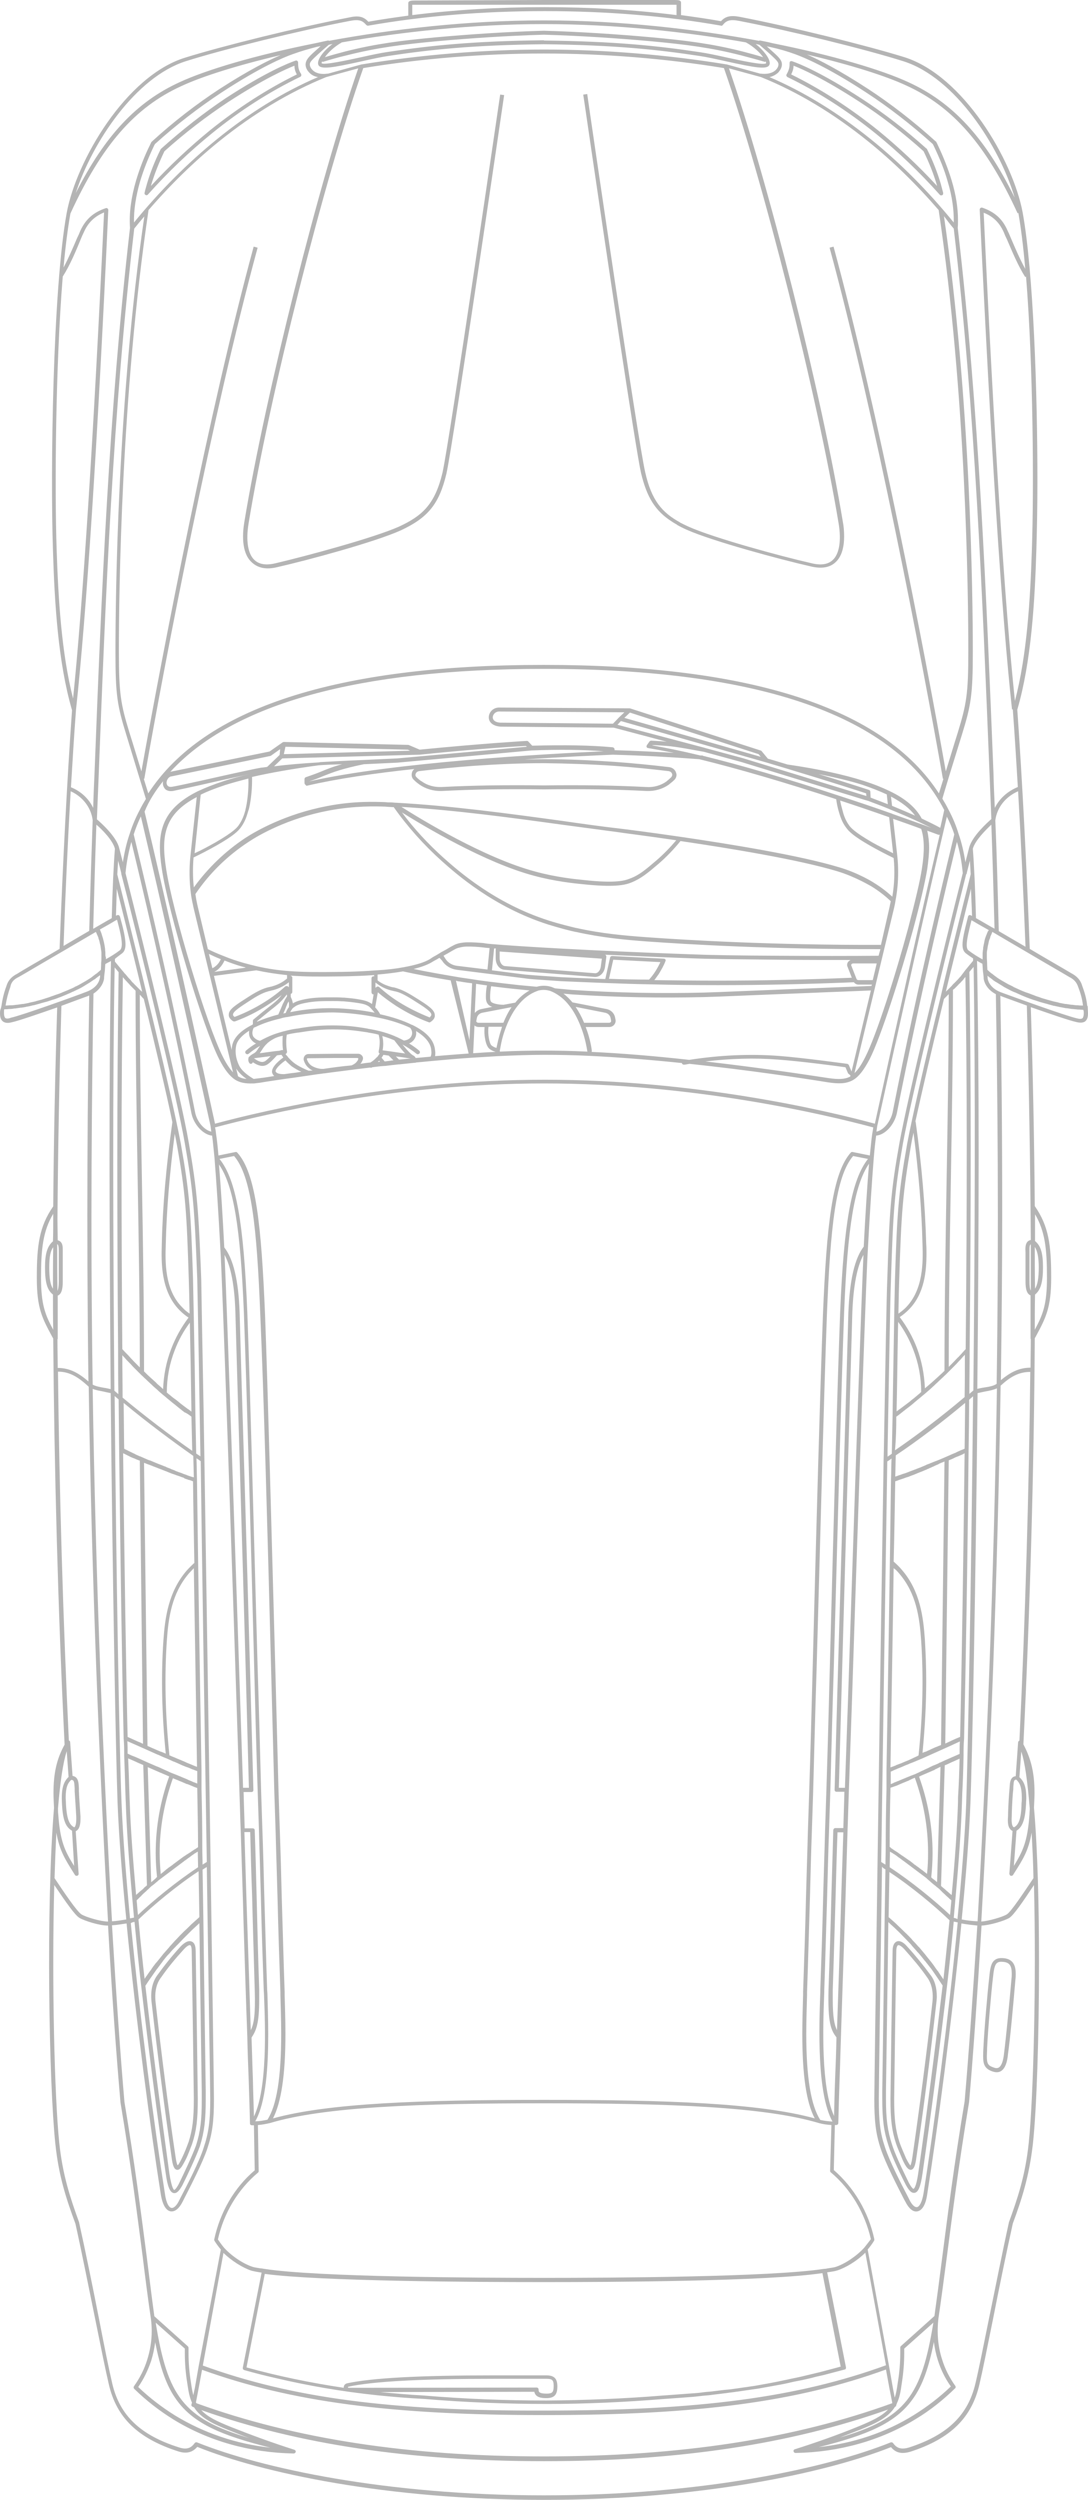 <?xml version="1.0" encoding="utf-8"?>
<!-- Generator: Adobe Illustrator 22.1.0, SVG Export Plug-In . SVG Version: 6.00 Build 0)  -->
<svg version="1.1" id="Слой_1" xmlns="http://www.w3.org/2000/svg" xmlns:xlink="http://www.w3.org/1999/xlink" x="0px" y="0px"
	 viewBox="0 0 410.9 943.7" style="enable-background:new 0 0 410.9 943.7;" xml:space="preserve">
<style type="text/css">
	.st0{fill:#B4B4B4;}
</style>
<g>
	<path class="st0" d="M373.6,746.5c-0.6,5-1.9,19.8-2.2,26.6c-0.1,1.3-0.1,2.4-0.1,3.3c0,2.9,0.6,4.6,3.6,5.6
		c1.2,0.4,2.3,0.4,3.2-0.2c1.4-0.9,2.3-3,2.6-6.5c0.9-6.4,2-18.8,2.8-28.1c0.1-0.8,0.1-1.5,0.1-2.1c0-2.4-0.5-5.6-4.7-5.9
		c-1.4-0.1-2.5,0.1-3.3,0.8C374.3,741,373.9,743.1,373.6,746.5z M378.8,740.6c2.4,0.2,3.3,1.4,3.3,4.4c0,0.6,0,1.2-0.1,2
		c-0.8,9.3-2,21.7-2.8,28.1c-0.3,3-1,4.8-2,5.4c-0.5,0.3-1.1,0.3-1.9,0c-2.1-0.7-2.6-1.4-2.6-4.2c0-0.9,0.1-2,0.1-3.2
		c0.3-6.7,1.6-21.5,2.2-26.5c0.3-2.8,0.6-4.9,1.6-5.6C377.1,740.6,377.8,740.5,378.8,740.6z"/>
	<path class="st0" d="M342.6,734.8c-1.8-2.1-3.2-2.2-3.9-1.9c-0.7,0.3-1.6,1.1-1.6,3.6c-0.3,16.9-0.8,55.5-0.8,55.8
		c0,7.9,0.5,12,2.1,16.9c0.6,1.8,1.6,4,2.5,6.2c1.2,2.6,2.1,3.8,3.2,3.7c1.1-0.2,1.6-1.7,2-4.7c2.7-18,5.3-38.7,7.5-58.1
		c0.1-0.9,0.2-1.7,0.2-2.6l0,0c0-3.4-0.8-6.2-2.5-8.3C348.7,741.9,345.9,738.4,342.6,734.8z M352.1,756.2c-2.2,19.4-4.9,40-7.5,58
		c-0.3,2.1-0.6,3-0.8,3.3c-0.2-0.3-0.7-0.9-1.6-2.7c-0.9-2.1-1.9-4.4-2.5-6.1c-1.5-4.7-2-8.7-2-16.4c0-0.4,0.5-38.9,0.8-55.8
		c0-1.4,0.4-2.1,0.7-2.2c0.3-0.1,1.1,0.2,2.3,1.5c3.2,3.6,6.1,7,8.6,10.6C351.9,748.8,352.6,752.1,352.1,756.2z"/>
	<path class="st0" d="M70,815.5c1.1-2.1,1.8-4.3,2.5-6l0.1-0.3c1.6-4.9,2.1-9,2.1-16.9l0,0c0-0.4-0.5-38.9-0.8-55.8
		c0-2-0.5-3.2-1.6-3.6c-1.1-0.4-2.4,0.2-4,1.8c-3.3,3.6-6.1,7.1-8.7,10.7c-2.1,2.7-2.9,6.4-2.3,10.9c2.2,19.4,4.9,40,7.5,58.1
		c0.4,3,0.9,4.5,2,4.7C67.9,819.3,68.7,818,70,815.5z M66.3,814.2c-2.7-18-5.3-38.6-7.5-58c-0.5-4.1,0.2-7.4,2.1-9.8
		c2.5-3.6,5.3-7,8.6-10.6c1.2-1.3,2-1.6,2.3-1.5c0.3,0.1,0.6,0.8,0.6,2.2c0.3,16.8,0.8,55.2,0.8,55.8c0,7.7-0.5,11.7-2,16.4
		l-0.1,0.2c-0.6,1.7-1.4,3.7-2.4,5.8c-0.9,1.8-1.3,2.5-1.6,2.7C66.9,817.2,66.6,816.3,66.3,814.2z"/>
	<path class="st0" d="M60.9,56.1c-0.1,0.1-0.1,0.1-0.2,0.2l-0.1,0.2c-2.2,4.4-3.9,8.8-5.1,12.9c-0.3,1.2-0.7,2.3-0.9,3.4
		c-0.1,0.3,0.1,0.7,0.4,0.8c0.3,0.2,0.7,0.1,0.9-0.2c7.6-8.5,15.8-16.3,24.2-23.1C90.8,41.6,102,34.5,113.4,29
		c0.2-0.1,0.3-0.3,0.4-0.5c0-0.1,0-0.1,0-0.2c0-0.1,0-0.3-0.1-0.4c-0.8-1.2-1.1-2.4-1.1-3.7v-0.1c0-0.1,0-0.3,0-0.4
		c0-0.3-0.1-0.5-0.3-0.7c-0.2-0.2-0.5-0.2-0.7-0.1l-0.3,0.1c-2.3,0.8-10.9,4.2-26.1,14.1C77,42.6,68.8,49,60.9,56.1z M112.1,28.1
		c-11.2,5.5-22.2,12.6-32.8,21.1c-7.7,6.3-15.2,13.3-22.3,21c0-0.1,0.1-0.3,0.1-0.4c1.2-4,2.9-8.3,5-12.7l0,0
		c7.8-7,15.9-13.2,24.1-18.6c13.7-8.9,22-12.5,25-13.7C111.2,26,111.5,27,112.1,28.1z"/>
	<path class="st0" d="M298.2,23.8c0,0.1,0,0.3,0,0.4v0.1c0,1.3-0.4,2.5-1.1,3.7c-0.1,0.2-0.2,0.4-0.1,0.6c0.1,0.2,0.2,0.4,0.4,0.5
		c11.4,5.5,22.5,12.6,33.3,21.3c8.4,6.8,16.6,14.6,24.2,23.1c0.2,0.3,0.6,0.3,0.9,0.2s0.4-0.4,0.4-0.7c0-0.1,0-0.1,0-0.2
		c-0.3-1.1-0.6-2.3-0.9-3.4c-1.2-4.1-2.9-8.5-5.1-12.9l-0.1-0.2c0-0.1-0.1-0.2-0.2-0.2c-7.9-7.1-16.1-13.4-24.4-18.8
		c-15.2-9.9-23.8-13.3-26.1-14.1l-0.3-0.1c-0.2-0.1-0.5,0-0.7,0.1C298.3,23.3,298.2,23.5,298.2,23.8z M324.7,38.5
		c8.2,5.3,16.3,11.6,24.1,18.6l0,0c2.1,4.3,3.8,8.6,5,12.7c0,0.1,0.1,0.3,0.1,0.4c-7.1-7.7-14.6-14.7-22.3-21
		C321,40.7,310,33.6,298.8,28.1c0.5-1,0.9-2.1,0.9-3.3C302.8,26,311,29.6,324.7,38.5z"/>
	<path class="st0" d="M156.7,0.2c-1.5,0-2.5,0.1-2.5,1v4.7c-5.1,0.7-10.1,1.4-15.1,2.3c-1.8-2-3.8-2.4-7.3-1.6
		c-19.2,3.7-47.6,10.7-62,15.2c-22.2,6.9-40.9,38.7-44.6,58.5c-5.3,29.2-6.2,97.5-5.2,127.5c0.6,19.6,1.9,42.1,7.2,60.3
		c-1.9,27-3.5,58.1-4.7,90.1c-2.5,1.5-5,2.9-7.2,4.2c-4.7,2.7-8.2,4.8-8.8,5.2c-2.2,1.1-3.5,2.6-4.1,4.7c-0.9,2.4-1.5,4.9-1.9,7.7
		l0,0c0,0.1-0.1,0.2-0.1,0.4c0,0,0,0,0,0.1c-0.3,0.5-0.4,1.2-0.4,2c0,1,0.1,2.3,1.1,3.1c0.8,0.6,1.9,0.7,3.4,0.3
		c2.4-0.5,10.2-3.2,17.1-5.6c-0.8,25.2-1.3,50.4-1.5,75.1c-5.3,7.6-6.2,14.8-6.2,27c0,11.6,2.1,15.3,5.8,22.2l0.4,0.7
		c0.4,49.6,1.8,102.8,4.3,153.3c-3,5.4-4.2,10.8-4.2,18.3c0,1.7,0.1,3.5,0.2,5.6c-3.1,37.3-1.9,104.2,0.5,126.8
		c1.3,12.4,4.2,21,7.6,30.2c2.5,11.3,5.1,24.5,7.5,36.2c2.1,10.4,3.9,19.3,5.1,24.4c2.9,12.6,11,20.4,26.2,25.3
		c3.1,1,5.4,0.4,7.2-1.7c24.3,9.8,71.4,20,130.9,20c59.6,0,106.6-10.2,131.1-19.9c1.8,2.2,4.1,2.7,7.4,1.7
		c15.1-4.9,23.1-12.8,26-25.4c1.2-5.1,3-14.1,5.1-24.5c2.3-11.7,5-24.9,7.5-36.2c3.4-9.2,6.2-17.8,7.6-30.2
		c1.4-12.9,2.3-40.2,2.3-68.2c0-21.1-0.5-42.6-1.9-58.6c0.1-2.2,0.2-4,0.2-5.6c0-7.5-1.3-12.9-4.2-18.3c2.5-50.5,4-103.8,4.3-153.3
		l0.4-0.7c3.7-6.9,5.8-10.7,5.8-22.2c0-12.2-0.9-19.4-6.2-27c-0.2-24.8-0.7-50-1.5-75.1c6.9,2.4,14.7,5.1,17.1,5.6
		c1.5,0.4,2.7,0.3,3.4-0.2c1-0.8,1.1-2.1,1.1-3.1c0-0.7-0.1-1.5-0.1-2.2c0-0.2,0-0.4-0.2-0.7c-0.3-2.9-1.1-5.3-1.9-7.5
		c-0.6-2.1-2-3.6-4.1-4.7c-0.7-0.4-4.2-2.5-8.9-5.2c-2.1-1.2-4.4-2.6-6.8-4c-1.2-32-2.8-63.3-4.7-90.3c5.3-18.2,6.6-40.7,7.2-60.3
		c0.2-6.9,0.4-15.9,0.4-26c0-33.5-1.5-79.1-5.6-101.5c-3.7-19.7-22.4-51.5-44.6-58.5c-14.5-4.5-42.9-11.5-62-15.2
		C276,5.7,274,6.1,272.3,8c-5-0.9-10-1.6-15.1-2.3V1c0-0.9-1-1-2.5-1h-48.9L156.7,0.2z M300.4,20.5c3,1.1,11.7,4.6,26.7,14.4
		c8.6,5.6,17.1,12.2,25.2,19.5c0.1,0.3,0.3,0.5,0.4,0.8c2.2,4.6,4,9,5.2,13.3c1.7,5.6,2.4,10.8,2.3,15.5
		c-9.7-11.9-20.2-22.5-31.4-31.5c-12.3-9.9-25.1-17.8-38.2-23.4c1.1-0.2,2.3-0.8,3.3-1.7c0.3-0.4,1.4-1.5,1.4-3.1l0,0
		c0-1.5-1-2.6-3.6-4.9c-0.7-0.6-1.4-1.3-2.1-1.9c0.5,0.1,1,0.2,1.5,0.3C294.3,18.5,297.4,19.4,300.4,20.5z M360.2,86.3
		c8.1,69.1,10.8,138.5,13.5,205.5c0.2,5.8,0.5,11.6,0.7,17.4c-1.4,1.2-7.3,6.5-8.4,10.8l0,0l0,0c-0.4,1.7-0.9,3.5-1.4,5.5
		c-0.6-3.8-1.4-7.4-2.6-10.8c-0.9-3-2.2-6.1-3.8-9.1l0,0l0,0l0,0l0,0c-0.7-1.4-1.5-2.8-2.3-4.1c0.7-2.5,4.4-14.6,7.4-24.2
		c3.4-11,4.1-14.9,4.1-31.3c0-21.2-0.8-95-10.9-164.4C357.7,83.2,358.9,84.8,360.2,86.3z M373,351.8c-0.1,0.2-0.2,0.5-0.3,0.7
		c-0.1,0.2-0.1,0.4-0.2,0.5c-0.1,0.3-0.2,0.5-0.3,0.8c-0.1,0.2-0.1,0.4-0.2,0.6c-0.1,0.3-0.1,0.5-0.2,0.8c0,0.2-0.1,0.4-0.1,0.6
		c-0.1,0.3-0.1,0.6-0.2,0.9c0,0.2-0.1,0.4-0.1,0.6c-0.1,0.3-0.1,0.6-0.1,0.9c0,0.2-0.1,0.4-0.1,0.6c0,0.3-0.1,0.7-0.1,1
		c0,0.2,0,0.3,0,0.5c0,0.5,0,1,0,1.5c0,0.1,0,0.3,0,0.4c-1.8-1-3.6-2.1-5.3-3.4c-0.3-0.2-0.7-0.7-0.7-2.1c0-2,0.8-5.3,1.8-9.3
		c0.8,0.4,1.7,1,2.6,1.5c1.2,0.7,2.5,1.4,3.9,2.2c0,0.1-0.1,0.2-0.1,0.3C373.1,351.5,373,351.7,373,351.8z M371.2,366.5L371.2,366.5
		L371.2,366.5c0.1,0.9,0.3,2,0.3,2.9v0.1c0.4,2.4,2.1,4.5,4.6,5.8c0.6,34.6,1.2,88,0.3,147.1c-1.1,0.8-2.8,1.1-4.8,1.4
		c-0.8,0.1-1.6,0.3-2.5,0.5c0.3-29.7,0.5-60.3,0.5-88.9c0-26.9-0.2-51.9-0.6-72.7c0.7,0.4,1.3,0.8,2,1.1
		C371.1,364.4,371.1,365.3,371.2,366.5z M385,657.1c-0.3,0.1-0.5,0.4-0.5,0.7l-0.9,12.7c-0.5,0.1-0.9,0.2-1.2,0.5
		c-0.9,0.8-1,2.1-1.1,3.6c0,0.5-0.1,1-0.1,1.5l-0.1,1c-0.2,2.7-0.4,6.8-0.4,8.5l0,0c-0.2,2.4,0,4.1,0.9,5c0.2,0.3,0.5,0.4,0.8,0.6
		l-1.2,16.1c0,0.3,0.2,0.7,0.5,0.8c0.3,0.1,0.7,0,0.9-0.3l0.5-0.8c3.3-5.2,5.4-8.5,6.5-15.2c0.3,5.4,0.6,11.2,0.7,17.2
		c-3.5,5.2-8.5,12.8-10.1,13.7c-1.6,1-6.9,2.5-9.6,2.7c3.3-56.9,6.2-130.5,7.3-202.3c3.5-3.2,6.7-5.2,11.2-5.2
		C388.6,563.3,387.2,611.3,385,657.1z M388.9,682.7c0,0.7-0.1,1.4-0.1,2.2c-0.7,10.2-2.5,13.9-5.9,19.5l1-13.3
		c2.3-1.4,3.3-4.3,3.6-10.1c0-0.8,0.1-1.5,0.1-2.2c0-3.9-0.7-6.2-2.6-7.9l0.7-9.7C387.1,665.3,388.1,673,388.9,682.7z M383,689.8
		c-0.1,0-0.3-0.1-0.4-0.2c-0.2-0.3-0.7-1.1-0.5-3.9c0-1.6,0.2-5.8,0.4-8.5l0.1-1c0.1-0.5,0.1-1.1,0.1-1.6c0.1-1.1,0.1-2.2,0.5-2.6
		c0.1,0,0.2-0.2,0.6-0.2c1.3,1.2,2.1,2.8,2.1,6.8c0,0.7,0,1.4-0.1,2.1C385.7,686.9,384.6,688.9,383,689.8z M364.3,793.3
		c-4,23.9-6.4,43-8.4,58.4c-1.1,8.7-2.1,16.1-3,22.6l-12.6,11.3c-0.2,0.1-0.3,0.4-0.3,0.6c0,0.6,0,1.2,0,1.9c0,3.7-0.3,7.4-0.9,11.1
		c-0.4,2.8-0.7,4.5-1.2,5.9l-0.7-3.7l-1.4-8l0,0l0,0l-8.1-44.2c1-1.2,1.8-2.3,2.4-3.3c0.1-0.1,0.1-0.2,0.1-0.4c0-0.1,0-0.1,0-0.2
		c-2.2-10.3-7.7-19.5-15.3-26.1l0.4-17c0.2,0,0.3,0,0.5,0c0.4,0,0.8-0.3,0.8-0.7c0.1-5.1,0.3-10.9,0.5-17.1c0.2-5,0.3-10.2,0.5-15.7
		l0,0c0.4-12.8,0.9-27.1,1.4-42.2c0.4-11.5,0.7-23.5,1.1-35.7l0,0l0,0v-0.2c0.2-4.9,0.3-9.9,0.5-15l0,0c0.8-22.7,1.6-46,2.3-68.4
		c2.3-68.3,4.3-127.3,4.9-136.2l0,0l0,0c0.7-13.1,1.5-25.2,2.2-34l0,0c0.3-3.6,0.6-6.3,0.9-8.3c3.4-0.3,6.8-4,7.8-8.4
		c8.8-44.6,19.9-91.1,22.7-102.5c1.1,3.7,1.8,7.6,2.2,11.8c-7.7,30.4-21,85.6-23.9,101.8c-3.3,18.4-3.8,25.7-4.6,51.5
		c-0.3,6.8-0.7,31.1-1.3,64.7l-0.1,3.7c-1.4,87.5-3.5,235-3.5,241.1c0,7.7,0.4,12.7,2.4,18.7c1.8,5.5,6.2,14,8.8,19.1l0.5,0.9
		c1.3,2.6,2.9,4,4.5,3.7c1.3-0.2,3.1-1.5,3.8-6.6c3.8-24,9.3-65.2,12.9-102.1c2.1,0.4,4.1,0.6,6,0.8
		C367.4,753.4,365.8,776.2,364.3,793.3z M317.1,920.2c2.6-1,5.2-2,7.8-3c5.9-2.4,10.5-4.5,13.1-8.6l0,0c0.3-0.1,0.5-0.4,0.5-0.7
		v-0.1l0,0c0.1-0.2,0.2-0.3,0.2-0.5c1-2.1,1.4-4.1,1.9-7.8c0.6-3.8,0.9-7.6,0.9-11.3c0-0.6,0-1.1,0-1.6l11-9.8
		C348,904.4,342.1,912.9,317.1,920.2z M352.7,884.1c0.3,2.4,0.8,4.7,1.5,6.9c1.1,3.5,2.7,6.8,4.9,9.9c-4.3,4.1-9,7.7-14,10.8
		c-10.6,6.6-22.9,10.7-35.9,12.1c18.5-4.6,29-9.1,35.4-18C348.5,900.5,350.8,893.6,352.7,884.1z M55.4,851.8
		c-2-15.3-4.4-34.4-8.4-58.3c-1.5-17.2-3.1-40.1-4.7-66.7c1.7-0.1,3.6-0.4,5.5-0.7c3.6,37,9.1,78.1,12.9,102.1
		c0.8,5.1,2.5,6.4,3.8,6.6c1.6,0.2,3.2-1.1,4.5-3.7l0.5-1c2.6-5.1,7-13.6,8.8-19c1.9-5.7,2.5-10.4,2.5-18.7c0-6-2.2-152.3-3.6-241.1
		l-0.3-18.5c-0.5-25.6-0.8-44.1-0.9-49.9c-1-26-1.5-33.3-4.7-51.5c-2.9-17-16.5-72.5-23.9-101.8c0.4-4.2,1.2-8.1,2.2-11.8
		c2.8,11.5,13.9,57.9,22.7,102.5c0.9,4.3,4.5,8.1,7.8,8.4c0.3,2,0.5,4.6,0.9,8.3l0,0c0.7,8.8,1.5,20.8,2.2,34l0,0l0,0
		c0.8,12.3,4.4,118,7.2,204.7l0,0c0.2,5.2,0.3,10.2,0.5,15.2l0,0l0,0c0.4,12.3,0.8,24.3,1.1,35.7c0.5,15.1,0.9,29.4,1.4,42.2l0,0
		c0.1,5.5,0.3,10.7,0.5,15.7c0.2,6.2,0.4,12,0.5,17.1c0,0.4,0.3,0.7,0.8,0.7c0.2,0,0.4,0,0.7,0l0.3,17c-7.7,6.5-13.1,15.8-15.3,26.1
		c0,0.2,0,0.4,0.1,0.5c0.6,1,1.4,2.1,2.4,3.3L75,893.4l0,0l0,0l-1.4,8l-0.6,2.8c-0.3-1.2-0.6-2.7-0.9-4.9c-0.6-3.7-0.9-7.4-0.9-11.1
		c0-0.7,0-1.3,0-1.9c0-0.2-0.1-0.4-0.3-0.6l-12.6-11.3C57.4,868,56.5,860.5,55.4,851.8z M30.8,722.7c-1.7-1-6.8-8.6-10.2-13.7
		c0.2-6,0.4-11.8,0.7-17.2c1.1,6.7,3.3,10.1,6.5,15.2l0.5,0.8c0.2,0.3,0.5,0.4,0.9,0.3c0.3-0.1,0.5-0.4,0.5-0.7l0,0l-1.1-16.1
		c0.2-0.1,0.5-0.3,0.7-0.5c0.7-0.7,1.1-2.1,1.1-4.1c0-0.3,0-0.6,0-1c-0.1-1.8-0.5-6.7-0.6-9.5c0-0.4,0-0.7,0-1.1
		c-0.1-1.6-0.1-3.2-1.1-4.1c-0.3-0.3-0.8-0.5-1.3-0.6l-0.9-12.7c0-0.3-0.2-0.6-0.5-0.7c-2.2-45.8-3.6-93.8-4.1-139.2
		c4.5,0,7.8,2.2,11.4,5.5c0.1,0.1,0.1,0.1,0.2,0.2c1.1,71.7,4.1,145.1,7.3,201.9C38.1,725.4,32.4,723.7,30.8,722.7z M25.2,661.1
		l0.7,9.7c-2.1,2-2.8,4.8-2.5,10.1c0.3,6,1.3,8.8,3.8,10.2l0.8,13.3c-3.5-5.6-5.3-9.3-6-19.5c-0.1-0.8-0.1-1.5-0.1-2.2
		C22.7,673,23.8,665.3,25.2,661.1z M26.9,671.9c0.5,0,0.6,0.2,0.7,0.2c0.5,0.4,0.5,1.7,0.6,3c0,0.4,0,0.7,0,1.1
		c0.2,2.9,0.5,7.8,0.6,9.6c0.1,2.9-0.4,3.7-0.6,3.9c-0.1,0.1-0.1,0.1-0.2,0.1c-1.7-0.9-2.8-2.8-3.1-9c0-0.8-0.1-1.5-0.1-2.1
		C24.8,674.7,25.6,673.1,26.9,671.9z M39.3,369.5L39.3,369.5c0-1,0.2-2.1,0.3-3l0,0l0,0c0.1-1.2,0.1-2.1,0.2-2.6
		c0.7-0.4,1.4-0.7,2.1-1.1c-0.8,42.3-0.6,103.6-0.1,161.6c-0.9-0.2-1.7-0.4-2.5-0.5c-1.7-0.3-3.2-0.6-4.3-1.2
		c-0.9-59.4-0.3-113,0.3-147.6C37.4,373.7,38.9,371.8,39.3,369.5z M39.8,360.1c0-0.1,0-0.3,0-0.4c0-0.4-0.1-0.8-0.1-1.2
		c0-0.1,0-0.1,0-0.2c-0.2-1.7-0.6-3.6-1.3-5.6c0,0,0,0,0-0.1c-0.1-0.3-0.2-0.5-0.3-0.8c-0.1-0.2-0.2-0.5-0.3-0.7
		c0-0.1-0.1-0.2-0.1-0.2c1.4-0.8,2.7-1.5,3.9-2.2c1-0.6,1.8-1.1,2.6-1.5c1.1,4.1,1.8,7.2,1.8,9.2c0,1.5-0.4,2-0.7,2.3
		c-1.7,1.3-3.5,2.4-5.3,3.4c0-0.2,0-0.4,0-0.7C39.8,361.1,39.8,360.6,39.8,360.1z M50.7,86.3c1.3-1.6,2.5-3.1,3.8-4.6
		c-10.1,69.4-10.9,143.2-10.9,164.4c0,16.4,0.7,20.3,4.1,31.3c2.9,9.5,6.6,21.7,7.4,24.2c-0.8,1.3-1.6,2.7-2.3,4.1l0,0l0,0l0,0l0,0
		c-1.6,3-2.9,6.1-3.8,9c-1.2,3.4-2,7-2.6,10.8c-0.5-2-1-3.8-1.4-5.4l0,0l0,0l0,0l0,0c-1-4.3-7-9.6-8.4-10.8
		c0.2-5.8,0.5-11.6,0.7-17.4C39.9,224.8,42.6,155.5,50.7,86.3z M119.6,17.7c0.5-0.1,1-0.2,1.5-0.3c-0.7,0.6-1.4,1.3-2.1,1.9
		c-2.6,2.3-3.5,3.4-3.6,5c0,1.6,1,2.7,1.4,3.1c0.9,1,2.1,1.5,3.3,1.7C107,34.7,94.2,42.6,82,52.5c-11.1,9-21.7,19.6-31.4,31.5
		c-0.1-4.7,0.7-9.9,2.3-15.5c1.3-4.3,3-8.7,5.2-13.3c0.1-0.3,0.3-0.5,0.4-0.8c8.2-7.4,16.7-13.9,25.2-19.5
		c15-9.8,23.6-13.3,26.7-14.4C113.4,19.4,116.5,18.5,119.6,17.7z M104.7,214.1c11.5-2.6,37-9.5,46.7-13.9
		c10.3-4.8,14.5-10,17.2-21.4c2.6-11.5,21.6-141.6,21.8-142.9l-1.5-0.2c-0.2,1.3-19.2,131.4-21.8,142.8
		c-2.9,12.1-7.8,16.3-16.4,20.3c-9.7,4.3-35,11.1-46.5,13.8c-3.6,0.9-6.3,0.5-8.1-1.2c-2.5-2.3-3.3-7.4-2.2-13.9
		c7.9-48.1,28.5-129.8,43.3-171.8c21.9-3.6,45.4-5.5,68.1-5.5s46.2,1.9,68.1,5.5c14.7,42,35.3,123.7,43.3,171.8
		c1.1,6.5,0.3,11.6-2.2,13.9c-1.8,1.7-4.5,2.1-8.1,1.2c-11.5-2.6-36.8-9.5-46.4-13.8c-1.1-0.5-2.1-1-3.1-1.5c0,0-0.1,0-0.1-0.1
		c-6.7-3.7-10.7-8.2-13.1-18.8c-2.7-11.3-21.2-137.5-21.9-142.7c0-0.1,0-0.1,0-0.2l-1.5,0.2c0,0,0,0.1,0,0.3c0.3,1.7,1.3,8.9,2.8,19
		c5.4,37,17,114.9,19,123.6c2.2,9.1,5.3,14.3,11.8,18.4c0.1,0.1,0.2,0.1,0.3,0.2c0.3,0.2,0.7,0.4,1,0.6c0.2,0.1,0.4,0.2,0.6,0.4
		c0.3,0.2,0.6,0.3,0.9,0.5c0.3,0.1,0.5,0.3,0.8,0.4c0.6,0.3,1.2,0.6,1.9,0.9c9.7,4.3,35.2,11.2,46.7,13.8c4.1,1,7.3,0.5,9.5-1.6
		c2.5-2.3,3.2-6.2,3.2-9.7c0-2.1-0.2-4.1-0.5-5.6c-7.9-47.8-28.3-128.8-43-171.1l12.1,3.3c13.9,5.6,27.5,13.8,40.5,24.3
		c9.3,7.5,18.2,16.2,26.6,25.9c10.4,70,11.2,145.1,11.2,166.5c0,16.2-0.7,20-4,30.8c-1.5,4.7-3.1,10.1-4.5,14.6
		c-8.1-46-25.7-136.7-42.4-198.1l-1.5,0.4c17,62.5,34.9,155.4,42.8,200.5h0.2c-0.7,2.3-1.3,4.2-1.7,5.5
		c-20.9-32.2-71-48.5-149.3-48.5S76.9,267.3,56,299.5c-0.4-1.3-1-3.2-1.7-5.5h0.2c7.9-45.1,25.8-138,42.8-200.5l-1.5-0.4
		c-16.7,61.4-34.2,152.1-42.4,198.1c-1.4-4.5-3-9.9-4.5-14.6c-3.3-10.8-4-14.6-4-30.8c0-21.4,0.8-96.5,11.2-166.5
		c8.3-9.6,17.2-18.3,26.6-25.9c13-10.5,26.7-18.7,40.5-24.3l12.1-3.3c-14.7,42.3-35.1,123.3-43,171.1c-0.7,4.1-1.3,11.6,2.7,15.3
		C97.4,214.5,100.6,215.1,104.7,214.1z M360.4,315c-0.9,3.8-13.6,55.5-23.3,105c-0.8,3.5-3.5,6.7-6.1,7.2c0.1-0.8,0.2-1.5,0.3-2.1
		l0,0c7.7-35.1,19.1-86.3,26.3-116.8C358.7,310.5,359.7,312.7,360.4,315z M320.4,495.5l-0.8,28c-1.2,41.4-2.9,98-4.4,152.2
		c0,0.2,0.1,0.4,0.2,0.5s0.3,0.2,0.5,0.2h3c-0.1,4.6-0.3,9.2-0.4,13.7h-3c-0.4,0-0.7,0.3-0.8,0.7c-0.2,8.2-0.5,16.3-0.7,24.3
		c-0.3,12.7-0.7,24.7-1.1,36c-0.3,12.5,0.9,15.3,3,18c-0.1,5.4-0.3,10.6-0.5,15.4c-0.2,5.1-0.3,9.9-0.4,14.3
		c-5-10.9-4.2-34-3.7-46.8v-0.8c0.4-11.3,0.7-23.3,1.1-36c0.2-7.9,0.4-16,0.7-24.3l0.5-15.2c0.4-15.4,0.8-31,1.3-46.5
		c1.5-53.7,2.8-104.5,3.9-133.9c1.3-32.2,3.9-48,9.4-56c-0.7,8.5-1.4,19.5-2,31.3C322.8,475,320.9,483.1,320.4,495.5z M326.1,473.7
		c-0.7,14.9-2.6,70.2-4.7,133.5c-0.7,22.2-1.5,45.2-2.3,67.7h-2.3c1.5-54,3.1-110.3,4.3-151.5l0.8-28
		C322.3,485.3,323.7,478.1,326.1,473.7z M317.4,726.6c-0.4,14.2-0.9,27.6-1.3,39.8c-1-2-1.6-5-1.6-11.7c0-1.1,0-2.3,0-3.5
		c0.4-11.3,0.7-23.3,1.1-36c0.2-7.7,0.4-15.5,0.7-23.5h2.2C318.1,703.7,317.7,715.4,317.4,726.6z M326.4,848.5
		c-2.9,3.2-7.4,6.2-10.9,7.3c-0.7,0.2-1.6,0.3-2.8,0.5c-0.5,0.1-1,0.2-1.5,0.2l0,0c-19.9,3.1-80.6,3.4-105.7,3.4l0,0
		c-25.2,0-85.9-0.3-105.7-3.4l0,0c-0.6-0.1-1.1-0.2-1.5-0.2c-1.1-0.2-2-0.3-2.7-0.5c-3.6-1.1-8.1-4.1-11-7.3
		c-0.9-1.1-1.7-2.2-2.3-3.1c2.2-10,7.6-18.9,15.1-25.2c0.2-0.1,0.3-0.4,0.3-0.6l0,0l-0.3-17.4c1.5-0.1,3-0.4,4.4-0.7l0,0l0,0
		c20.6-6.2,56.4-7.5,103.8-7.5s83.1,1.3,103.8,7.5l0,0l0,0c1.5,0.4,3,0.6,4.6,0.7l-0.5,17.3c0,0.2,0.1,0.5,0.3,0.6
		c7.5,6.3,12.8,15.2,15.1,25.2C328.1,846.3,327.3,847.4,326.4,848.5z M76.6,893l7.8-42.5c3,2.9,7.2,5.6,10.6,6.7
		c0.8,0.2,1.8,0.4,3,0.6c0.2,0,0.5,0.1,0.8,0.1l-7.1,35.9c-0.1,0.4,0.2,0.8,0.5,0.9c3.9,1.1,7.8,2.1,11.8,3
		c12.3,2.9,25,5.1,38.3,6.5c5.8,0.6,11.8,1.1,17.9,1.4l0,0c15.4,1.3,31,1.9,46.5,1.9c14.7,0,29.6-0.7,44.3-1.9l1.5-0.1
		c1.4-0.1,2.8-0.2,4.1-0.3c1.3-0.1,2.7-0.2,4-0.3c1.6-0.1,3.2-0.3,4.9-0.5c1.3-0.1,2.6-0.2,3.9-0.4c1.6-0.2,3.3-0.4,4.9-0.6
		c1.2-0.2,2.5-0.3,3.7-0.5c1.7-0.2,3.3-0.5,4.9-0.7c1.2-0.2,2.3-0.3,3.5-0.5c1.7-0.3,3.3-0.6,5-0.9c1.1-0.2,2.2-0.4,3.3-0.6
		c1.7-0.3,3.4-0.7,5.1-1.1c1-0.2,2.1-0.4,3.1-0.6c1.8-0.4,3.6-0.8,5.4-1.3c0.9-0.2,1.8-0.4,2.7-0.6c2.7-0.7,5.3-1.4,8-2.1
		c0.1,0,0.2-0.1,0.2-0.1s0,0,0.1,0l0.1-0.1c0,0,0,0,0-0.1c0-0.1,0.1-0.1,0.1-0.2v-0.1v-0.1v-0.1l-7.1-35.9c0.3,0,0.5-0.1,0.8-0.1
		c1.2-0.2,2.1-0.3,3-0.6c3.4-1.1,7.6-3.7,10.6-6.7l7.8,42.5c-33.5,12.2-70.9,17.1-128.8,17.1C147.5,910.2,110.1,905.2,76.6,893z
		 M205.1,861.5L205.1,861.5h0.3l0,0h0.3l0,0c25.1,0,84.4-0.3,104.9-3.4l6.9,35.3c-2.6,0.7-5.2,1.4-7.9,2.1c-0.8,0.2-1.7,0.4-2.5,0.6
		c-1.8,0.4-3.6,0.9-5.5,1.3c-1,0.2-1.9,0.4-2.9,0.6c-1.7,0.4-3.4,0.7-5.2,1.1c-1,0.2-2.1,0.4-3.1,0.6c-1.7,0.3-3.4,0.6-5,0.9
		c-1.1,0.2-2.2,0.3-3.3,0.5c-1.7,0.2-3.3,0.5-5,0.7c-1.2,0.2-2.4,0.3-3.6,0.4c-1.6,0.2-3.2,0.4-4.9,0.6c-1.3,0.1-2.5,0.2-3.8,0.4
		c-1.6,0.2-3.2,0.3-4.8,0.4c-1.3,0.1-2.7,0.2-4,0.3c-1.8,0.1-3.6,0.3-5.5,0.4l0,0l0,0c-14.6,1.2-29.5,1.8-44.2,1.9
		c-15.4,0-31-0.6-46.4-1.9c-5.6-0.3-11.1-0.8-16.4-1.3c20.7,0,53.2-0.1,58.3-0.1c0.4,2.1,2.6,2.4,4.5,2.4c3,0,4.2-1.2,4.2-4.4
		c0-3-1.2-4.2-4.2-4.2H187c-28.8,0-46.6,1-55.9,3c-0.8,0.2-1.3,0.8-1.3,1.6c0,0,0,0,0,0.1c-12.6-1.9-24.8-4.4-36.7-7.7l6.9-35.3
		C120.7,861.2,180,861.5,205.1,861.5z M131.6,901.4c-0.1,0-0.2-0.2-0.2-0.3l0,0c0,0,0,0,0.1-0.1c9.2-2,26.8-3,55.5-3h19.4
		c2.2,0,2.7,0.5,2.7,2.7c0,2.5-0.6,2.9-2.7,2.9c-3,0-3-0.8-3-1.6c0-0.2-0.1-0.4-0.2-0.5c-0.1-0.1-0.3-0.2-0.5-0.2
		C202.2,901.3,148.6,901.4,131.6,901.4z M97.9,754.7c0-1.1,0-2.3,0-3.6c-0.4-11.3-0.7-23.2-1-35.9c-0.2-7.9-0.4-16.1-0.7-24.3
		c0-0.4-0.3-0.7-0.8-0.7h-3c-0.1-4.5-0.3-9-0.4-13.7h3c0.2,0,0.4-0.1,0.5-0.2s0.2-0.3,0.2-0.5c-1.5-54.2-3.1-110.8-4.4-152.1
		l-0.8-28.1c-0.4-12.3-2.4-20.4-5.8-24.7c-0.6-11.9-1.3-22.9-2-31.3c5.5,7.9,8.1,23.8,9.4,55.9c1.1,29.5,2.5,80.4,3.9,134.2
		c0.4,15.3,0.8,30.9,1.3,46.1l0.5,15.2c0.2,8.2,0.5,16.3,0.7,24.3c0.3,12.7,0.7,24.7,1.1,36l0.1,1.6c0.5,12.7,1.3,35.4-3.8,46.1
		c-0.1-4.4-0.3-9.3-0.4-14.4c-0.2-4.9-0.3-10-0.5-15.4C96.7,766.6,97.9,764.1,97.9,754.7z M94.7,766.4c-0.4-12.2-0.8-25.6-1.3-39.8
		c-0.4-11.2-0.7-23-1.1-35h2.2c0.2,8,0.4,15.9,0.7,23.6c0.3,12.7,0.7,24.7,1,35.9C96.5,760.4,95.9,764.1,94.7,766.4z M91.8,674.9
		c-2.7-81.9-6-180.5-7-201.2c2.4,4.4,3.8,11.6,4.1,21.8l0.8,28.1c1.2,41.1,2.9,97.4,4.3,151.3H91.8z M101,800.2
		c-1.5,0.3-3,0.6-4.6,0.6c4.1-7.2,4.9-20.8,4.9-32.9c0-5.6-0.2-11-0.3-15.2l-0.1-1.6c-0.4-11.3-0.7-23.3-1.1-36
		c-0.2-7.9-0.4-16-0.7-24.3l-0.5-15.2c-0.4-15.3-0.8-30.8-1.3-46.1c-1.5-53.9-2.8-104.7-3.9-134.2c-1.4-33.9-4.2-50-10.5-57.8
		l5.5-1.1c6.6,7.7,8.6,27,9.9,59.9c1.3,29.4,2.7,80.4,4.1,134.4c0.4,15.2,0.8,30.7,1.2,45.8l0.5,15.2c0.2,8.2,0.5,16.3,0.7,24.3
		c0.3,12.7,0.7,24.7,1.1,36v1.1c0.1,4.1,0.3,9.3,0.3,14.7C106.2,784.1,104.5,794.8,101,800.2z M327.8,437.5
		c-6.2,7.9-9.1,23.9-10.5,57.8c-1.1,29.4-2.5,80.2-3.9,133.9c-0.4,15.4-0.8,31.1-1.3,46.5l-0.5,15.2c-0.2,8.2-0.5,16.3-0.7,24.3
		c-0.3,12.7-0.7,24.7-1.1,36v0.8c-0.5,13.5-1.3,38.2,4.6,48.9c-1.6-0.1-3.1-0.3-4.6-0.6c-3.5-5.4-5.3-16-5.3-32.5
		c0-5.4,0.2-10.5,0.3-14.7V752c0.4-11.3,0.7-23.3,1.1-36c0.2-7.9,0.4-16,0.7-24.3l0.5-15.2c0.4-15.3,0.8-30.9,1.3-46.3
		c1.5-53.8,2.8-104.6,3.9-133.9c1.3-32.9,3.3-52.2,9.9-59.9L327.8,437.5z M321.4,435c-7.1,7.8-9.2,27.5-10.6,61.2
		c-1.1,29.4-2.5,80.2-3.9,134c-0.4,15.4-0.8,31-1.3,46.3l-0.5,15.2c-0.2,8.2-0.5,16.3-0.7,24.3c-0.3,12.7-0.7,24.7-1.1,36v1.1
		c-0.1,4.1-0.3,9.3-0.3,14.7c0,15.4,1.5,25.9,4.7,31.9c-21-5.8-56.1-7-102-7l0,0h-0.6l0,0c-46,0-81,1.2-102,7
		c3.1-6,4.7-16.4,4.7-31.9c0-5.4-0.2-10.6-0.3-14.7V752c-0.4-11.3-0.7-23.3-1.1-36c-0.2-7.9-0.4-16-0.7-24.3l-0.5-15.2
		c-0.4-15.2-0.8-30.6-1.2-45.8c-1.5-54-2.8-104.9-3.9-134.4c-1.4-33.7-3.4-53.4-10.5-61.2c-0.2-0.2-0.4-0.3-0.7-0.2l-6.4,1.3
		c-0.3-3.6-0.6-6.2-0.9-8.1c-0.1-1-0.2-1.8-0.4-2.5c19.1-5.1,68.1-16.6,124.3-16.6s105.2,11.5,124.3,16.6c-0.1,0.7-0.2,1.5-0.4,2.5
		c-0.3,1.9-0.5,4.5-0.9,8.1l-6.4-1.3C321.8,434.8,321.6,434.9,321.4,435z M50.5,315c0.7-2.2,1.6-4.5,2.7-6.8
		c7.2,30.5,18.6,81.7,26.3,116.8c0.1,0.7,0.2,1.4,0.3,2.2c-2.4-0.5-5.3-3.4-6.1-7.2C64,370.5,51.4,318.7,50.5,315z M61.6,294.9
		c0,0.2-0.1,0.5-0.1,0.7c0,1,0.4,1.8,1,2.4c0.5,0.4,1.4,0.8,2.8,0.6c1.5-0.3,8.5-1.8,15.9-3.5c4.8-1.1,9.7-2.1,13.1-2.9l0,0l0,0l0,0
		c-3.5,0.8-6.8,1.7-9.6,2.6c-4,1.3-7.2,2.6-10,3.9c-14.1,7-15.6,16-13.6,29.2c2.4,16.4,15.6,60,21.6,71.8c2.1,4.1,4,6.5,6.1,7.9l0,0
		l0,0c1.8,1.1,3.8,1.5,6.7,1.4c0.2,0,0.3,0,0.5,0c0.7-0.1,1.5-0.2,2.4-0.3c2.8-0.5,5.9-0.9,9.1-1.4l3-0.4c2-0.3,4.1-0.6,6.2-0.9
		l2-0.3c1.2-0.2,2.4-0.3,3.6-0.5l0,0h0.1c0,0,0,0,0.1,0l0,0c3.5-0.5,7.1-0.9,10.8-1.4c2.1-0.3,4.3-0.5,6.5-0.8
		c0.2,0.1,0.4,0.1,0.6,0c0,0,0.1,0,0.1-0.1c1.5-0.2,3.1-0.4,4.6-0.5c0.1,0,0.2,0,0.3,0c0.8-0.1,1.7-0.2,2.5-0.3
		c0.9-0.1,1.8-0.2,2.7-0.3h0.3c1.9-0.2,3.7-0.4,5.6-0.6c0.1,0,0.1,0,0.2,0c0.1,0,0.3,0,0.4-0.1c2.1-0.2,4.2-0.4,6.3-0.6
		c5.3-0.5,10.2-0.9,14.7-1.2c3.2-0.2,6.5-0.4,9.8-0.6c6.4-0.3,12.4-0.5,17.7-0.5s11.1,0.1,17.2,0.4c10.4,0.5,22.1,1.4,34.7,2.7
		c0.1,0.4,0.5,0.7,0.9,0.6h0.3c0.6-0.1,1.1-0.2,1.7-0.3c22.7,2.4,42.5,5.4,52.4,7c3.5,0.5,6.6,0.7,9.4-0.9l0,0l0,0
		c2.2-1.3,4.1-3.8,6.3-8c4.2-8.3,11.6-31.5,16.4-49c2.7-10,4.5-17.8,5.3-22.7c0.4-3,0.7-5.6,0.7-8s-0.3-4.5-0.7-6.4
		c1.4,0.5,2.8,1,4.1,1.5c0.2,0.1,0.4,0,0.6,0c-7.2,30.7-17.4,76.5-24.5,109.1c-19.2-5.2-68.3-16.6-124.6-16.6S100.5,419,81.2,424.2
		c-7.8-35.8-19.4-87.8-26.6-117.8C56.3,302.2,58.8,298.4,61.6,294.9z M266.1,282.3C266,282.3,266,282.3,266.1,282.3l-32.9-8.7
		l1.3-1.4l54.8,15.6l0,0c2.7,0.8,5.3,1.6,7.7,2.3c16.6,5,27.7,8.6,30.1,9.4l0.1,1l-46.7-14.3l-14.1-3.8L266.1,282.3L266.1,282.3z
		 M235.8,271l2.1-2l48.6,15.7l0.8,1L235.8,271z M235.8,268.9l-2,1.9l-2.3,2.4l-42.6-0.4c-1.8-0.1-2.8-0.9-2.8-2v-0.1
		c0.1-1.1,1.1-2.2,2.6-2.1L235.8,268.9z M336.9,304.2l-0.4-3.5c4.1,2.2,7.1,4.5,9.1,7.2C342.9,306.7,340,305.5,336.9,304.2z
		 M334.9,299.9l0.4,3.7c-2-0.8-4.2-1.6-6.5-2.5l-0.1-2.2c0-0.3-0.2-0.6-0.5-0.7c-0.1,0-7.2-2.4-19.1-6c6.4,1.3,12,2.6,16.7,4.1
		C329.3,297.5,332.3,298.7,334.9,299.9z M247.5,281.3c6.7,0.4,7.3,0.5,18.3,2.5l14.3,3.9l46.6,14.3l1.1,0.3c2.9,1.1,5.6,2.1,8,3.1
		c0.1,0,0.1,0.1,0.2,0.1c4.2,1.7,7.9,3.3,11.3,4.9c1.4,0.7,2.9,1.4,4.4,2.1c-0.9-0.3-1.8-0.7-2.7-1c-4.4-1.6-8.8-3.1-12.1-4.3
		l-0.2,0.7l0,0l0.3-0.7c-6.8-2.4-13.6-4.7-20.1-6.8l0,0l0,0l0,0c-19.4-6.4-37.2-11.6-51.5-15.1v-0.1c-0.2,0-0.3,0-0.5,0
		c-0.1,0-0.3,0-0.4,0c-7-1.7-13-2.9-18.1-3.8v-0.1L247.5,281.3z M116,296.6c11.1-2.6,25.5-4.7,40.5-6.3c-0.4,0.3-0.8,0.8-0.9,1.3
		c-0.3,1-0.1,2.1,0.7,2.8c0.7,0.7,1.3,1.2,1.9,1.6l0,0c0,0,0,0,0.1,0.1c2.4,1.7,5.4,2.6,8.5,2.5c6-0.3,12-0.5,18-0.6
		c7.1-0.1,14.1-0.1,20.7,0l0,0l0,0c6.6-0.1,13.6-0.1,20.7,0c5.9,0.1,12,0.3,18,0.6c3.1,0.1,6-0.7,8.4-2.4l0.1-0.1
		c0.6-0.5,1.3-1,2-1.7c0.5-0.5,0.8-1.2,0.8-1.9c0-0.3-0.1-0.6-0.2-0.9c-0.4-1.1-1.3-1.8-2.5-2c-6.8-0.8-13.8-1.5-20.8-2
		c-8.7-0.6-17.6-1-26.5-1l0,0l0,0c-2.4,0-4.8,0.1-7.3,0.1c14.4-1,26.6-1.5,33.2-1.8h0.1c11.1,0.3,22,0.9,32.6,1.7
		c14.3,3.5,32.2,8.7,51.7,15.1c0.2,1.5,0.5,3,0.9,4.4c0.6,2,1.2,4.2,2.9,6.4c1,1.4,2.8,3.2,9.1,6.8c3,1.7,5.9,3.2,8.8,4.6
		c0.5,4.9,0.3,9.8-0.5,14.6c-2.1-1.9-4.4-3.7-6.9-5.2c-0.2-0.2-6-3.8-13.2-5.9c-14.9-4.5-40.8-8.7-59.9-11.5
		c-13-1.9-22.8-3.1-22.9-3.1c-6.9-0.8-14.1-1.8-21.7-2.9c-19.8-2.7-42.3-5.8-63.5-6.9c-0.8-0.1-1.6-0.1-2.4-0.1l-1.2-0.1
		c-3.4-0.1-11.5-0.5-21.8,1.5c-15.7,3-26.8,9.4-30.8,12c-7.7,5.1-14.2,11.4-19.5,18.7c-0.4-3.7-0.4-7.5-0.1-11.3
		c2.9-1.4,5.8-2.9,8.8-4.6c6.3-3.6,8.1-5.4,9.1-6.8c1.6-2.2,2.2-4.2,2.8-6.3l0.1-0.2c0.6-2,1.3-6.8,1.3-11c0-0.5,0-1,0-1.5
		c7-1.6,15.5-3.1,25.2-4.4c2.8-0.2,5.7-0.3,8.8-0.4c-3.4,0.9-5.6,1.8-8,2.8c-1.7,0.7-3.4,1.3-5.7,2.1c-0.3,0.1-0.5,0.4-0.5,0.7v1.5
		c0,0.2,0.1,0.4,0.3,0.6C115.6,296.6,115.8,296.7,116,296.6z M244.1,297.1c-6-0.3-12.1-0.5-18-0.6c-7.1-0.1-14.1-0.1-20.7,0
		c-6.6-0.1-13.6-0.1-20.7,0c-6,0.1-12,0.3-18,0.6c-2.7,0.1-5.3-0.6-7.4-2.1c0-0.1-0.1-0.1-0.2-0.1c-0.6-0.4-1.2-0.9-1.8-1.5
		c-0.4-0.4-0.5-0.8-0.3-1.3c0.1-0.4,0.6-0.9,1.3-1c6.8-0.8,13.8-1.5,20.7-2c8.8-0.6,17.6-1,26.4-1c8.8,0.1,17.6,0.4,26.4,1
		c7,0.5,13.9,1.2,20.7,2c0.6,0.1,1.1,0.4,1.3,1c0.2,0.5,0,0.9-0.3,1.3c-0.6,0.6-1.1,1-1.7,1.5l-0.1,0.1
		C249.6,296.5,246.9,297.3,244.1,297.1z M335.8,308.5l1.5,13.6c-2.6-1.3-5.2-2.6-7.9-4.1c-6.9-4-8.1-5.6-8.7-6.4
		c-1.5-2.1-2.1-4-2.6-6c-0.3-1.1-0.6-2.2-0.8-3.4C323.4,304.2,329.6,306.3,335.8,308.5z M329.1,372.2l-7.6,0.3
		c-5.7,0.2-12.5,0.5-15.1,0.6c-9.9,0.4-17.1,0.7-22.5,0.9c-11.8,0.5-14.6,0.6-18.1,0.7c-16.5,0.4-32.8,0.1-49.8-1l-6.4-0.6
		c-0.5-0.2-1-0.4-1.5-0.6H208c-1.6-0.5-3.6-0.5-5.3,0l0,0l-6.6-0.6c-4.4-0.5-7.9-0.9-11.2-1.3c-2.2-0.3-4-0.5-5.7-0.8
		c-1.8-0.3-3.6-0.5-5.4-0.8c-5.9-1-11.8-2-17.6-3.2c2.8-0.7,5-1.5,6.6-2.4c0.8-0.5,1.5-0.9,2.3-1.3c0.3-0.2,0.6-0.4,0.9-0.5l1,1.1
		c1.1,1.8,3.2,3.1,5.5,3.4l25.5,3.2c1.3,0.2,2.5,0.3,3.7,0.4l10.2,0.7c6.6,0.3,12.1,0.5,17.2,0.7c5.2,0.2,10.8,0.4,16.9,0.5
		c8,0.2,16.2,0.3,25.1,0.3c16.9,0,34.2-0.4,51.4-1.1c0.4,0.6,1.1,0.9,1.8,0.9h5L329.1,372.2z M194.6,378.5l-4.4,0.8h-0.1
		c-0.9,0-1.8-0.1-2.7-0.3s-1.5-0.4-1.9-0.8c-0.3-0.4-0.4-0.8-0.4-1.8c0-1.3,0.1-2.7,0.4-4.1c3.1,0.4,6.4,0.8,10.6,1.2l3.9,0.4
		C198,375,196.2,376.5,194.6,378.5z M187.2,397.1c-2.8,0.1-5.7,0.3-8.5,0.5l0.5-10.5c0.4,0.4,1,0.6,1.6,0.6h2.2
		c-0.1,1.5-0.1,3,0.2,4.4c0.3,1.9,0.9,3.2,1.6,3.8C185.4,396.4,186.2,396.8,187.2,397.1C187.2,397,187.2,397.1,187.2,397.1z
		 M183.9,372c-0.3,1.5-0.4,2.9-0.4,4.3c0,1,0.1,2,0.8,2.8c0.4,0.5,1,0.8,1.6,1l-4,0.8c-1.1,0.2-2,0.8-2.6,1.5l0.5-11
		C181.1,371.6,182.4,371.8,183.9,372z M173.6,370.5c1.6,0.3,3.1,0.5,4.7,0.7l-1,21.5l-5.1-22.5C172.7,370.4,173.2,370.5,173.6,370.5
		z M185.7,394.7c-0.2-0.1-0.7-0.7-1.1-2.9c-0.2-1.3-0.3-2.7-0.1-4.2h5.1c-0.1,0.3-0.2,0.6-0.3,1c-1,3-1.5,5.6-1.8,7
		C186.8,395.4,186.2,395.1,185.7,394.7z M189.9,386.1h-9.2c-0.3,0-0.5-0.1-0.7-0.3c-0.1-0.1-0.2-0.3-0.1-0.5l0.2-1
		c0.2-1,1-1.8,2.1-2l11-2.1c-1.2,1.7-2.2,3.7-3.1,5.9C190.1,386.1,190,386.1,189.9,386.1z M143.2,372.6c-0.3-0.2-0.7-0.3-1,0
		l-0.4,0.3v-2c1.5,1.2,3.1,2.1,4.9,2.7c0.6,0.2,1,0.3,1.5,0.4c0.4,0.1,0.7,0.2,1.3,0.3c1.3,0.3,3,1,6.5,3.2c4.3,2.7,7.1,4.5,6.9,5.7
		c-0.1,0.3-0.4,0.6-0.6,0.9c-4-1.6-7.9-3.5-11.6-5.8C148,376.6,145.5,374.7,143.2,372.6z M140.8,368.6c-0.3,0.1-0.5,0.4-0.5,0.7v5.3
		c0,0.3,0.2,0.6,0.4,0.7c0.1,0.1,0.3,0.1,0.4,0.1l-0.6,3.6c-0.2-0.1-0.3-0.2-0.5-0.3c-1.6-1-3.1-1.2-6.1-1.7h-0.1
		c-1.5-0.2-2.9-0.3-3.9-0.4h-0.5c-1.3-0.1-2.4-0.1-3.4-0.1h-0.1c-4.1,0-7.1,0-10.7,0.7c-2.5,0.5-3.7,1-4.6,1.6c0-0.2,0-0.3-0.1-0.5
		c-0.1-0.7-0.4-1.3-0.7-2c0-0.2,0-0.5,0-0.7c0-0.1,0-0.3,0-0.4c0.1,0,0.1,0,0.2-0.1c0.3-0.1,0.4-0.4,0.4-0.7v-5.3l0,0
		c0-0.4-0.3-0.7-0.6-0.7v-0.1c5.5,0.4,10.8,0.4,17.7,0.3c0.1,0,6.4,0,13.8-0.5v0.7C141.3,368.5,141,368.5,140.8,368.6z M162.6,398.9
		c-1.9,0.2-3.7,0.3-5.6,0.5c-0.2-0.4-0.5-0.8-1.2-1.1l0,0l0,0l0,0l0,0l-0.1-0.1c-0.5-0.3-1.5-1.2-3.7-3.9c1.9,1,3.6,2.2,5.3,3.5
		c0.3,0.3,0.8,0.2,1.1-0.1c0.1-0.1,0.2-0.3,0.2-0.5s-0.1-0.4-0.3-0.6c-1.2-1-2.5-1.9-3.8-2.7c0.6-0.2,1.1-0.6,1.6-1.1
		c0.7-0.8,1.1-1.8,1.1-2.8c0-0.3,0-0.5-0.1-0.8c3.3,2,5.3,4.3,5.7,6.7C163,397.4,163,398,162.6,398.9z M143.5,400.8
		c-0.3,0-0.5,0.1-0.8,0.1c0.2-0.2,0.3-0.3,0.5-0.5L143.5,400.8z M147.6,400.4c-0.8,0.1-1.5,0.2-2.3,0.3l-1.2-1.4
		c0.3-0.4,0.5-0.7,0.7-1.1c0.7,0.1,1.4,0.2,2,0.3l1.8,1.8C148.3,400.3,148,400.3,147.6,400.4z M148.4,392.5l0.5,0.2
		c1.9,2.5,3.2,4,4.1,5c-1.2-0.2-2.3-0.3-3.5-0.5l-2-0.3c-1-0.1-2-0.3-3-0.4l0,0c0.2-1.1,0.3-2.2,0.2-3.3c0-0.7-0.2-1.4-0.3-2.1
		C145.8,391.5,147.2,392,148.4,392.5z M155.1,399.6c-1.5,0.1-2.9,0.3-4.4,0.4l-1.2-1.2C151.3,399,153.2,399.3,155.1,399.6z
		 M154.9,388c1,1.2,1,2.7,0,3.8c-0.8,0.8-2,1-2.4,1c-0.9-0.5-1.8-0.9-2.8-1.4c0,0,0,0-0.1,0l0,0l0,0l-0.6-0.3
		c-1.7-0.7-3.5-1.3-5.4-1.8c-1.6-0.4-3.1-0.7-4.4-0.9l-0.4-0.1c-4.6-0.8-8-1.2-13.3-1.2c-5.1,0-8.7,0.4-13.2,1.2h-0.2
		c-1.4,0.2-3,0.5-4.8,1c0,0,0,0-0.1,0l0,0c-1.4,0.4-2.8,0.8-4.1,1.3c-1.6,0.6-3.2,1.4-4.9,2.3c-0.6-0.1-1.9-0.6-2.6-1.7
		c-0.6-1.2-0.1-2.6,0.2-3.2c0.2-0.1,0.4-0.2,0.7-0.3c2.6-1.3,5.9-2.4,9.4-3.2c0.9-0.3,1.8-0.5,2.8-0.6c5.6-1.2,11.5-1.7,17.2-1.7
		c5.4,0.1,11.5,0.8,17.1,2C147.6,385.1,151.7,386.5,154.9,388z M95.9,399.5l6.3-0.8c-0.3,0.3-0.6,0.6-1,1c-0.8,0.7-1.1,1-1.6,1.1
		C98.5,401.2,97,400.3,95.9,399.5z M106.1,396.5L106.1,396.5c-0.4,0.1-0.7,0.2-1,0.2c-0.4,0-0.7,0.1-1.1,0.1l0,0l0,0l-5.9,0.8
		c0.3-0.4,0.5-0.8,0.8-1.2c0.5-0.8,1-1.6,2.2-2.7c0.8-0.7,1.8-1.3,2.8-1.8c0.9-0.4,1.9-0.7,2.9-0.9c-0.1,0.6-0.1,1.3-0.1,2.1l0,0
		c0,1.1,0,2.2,0.2,3.3C106.5,396.4,106.3,396.4,106.1,396.5z M91.5,364.9c0.5,0.1,0.9,0.2,1.3,0.4l-11.9,1.6
		c0.8-0.4,1.5-0.9,2.1-1.6c0.9-0.9,1.4-1.9,1.8-2.7C87.1,363.5,89.3,364.3,91.5,364.9z M83.4,362.1c-0.3,0.6-0.7,1.4-1.4,2.1
		c-0.5,0.5-1.1,1-1.8,1.3l-1.3-5.4C80.1,360.7,81.6,361.4,83.4,362.1z M80.8,368.4l16-2.1c3.8,0.8,7.6,1.4,11.6,1.8v1.3
		c-1.4,1.2-3,2.1-4.8,2.7c-0.6,0.2-0.9,0.3-1.4,0.4c-0.4,0.1-0.8,0.2-1.3,0.3c-1.4,0.4-3.3,1.1-6.9,3.4c-5,3.2-7.6,4.8-7.6,6.8
		c0,0.1,0,0.3,0,0.4c0.1,0.8,0.7,1.5,1.6,2.1c0.2,0.1,0.4,0.1,0.7,0.1c4.4-1.6,8.5-3.7,12.2-6.1c1.9-1.2,3.8-2.5,5.5-3.9
		c-0.1,0.2-0.3,0.3-0.4,0.5c-1.3,1.6-2.5,2.5-4,3.7l-0.4,0.3c-1.3,1-3.3,2.6-5.8,4.7c-0.2,0.1-0.3,0.4-0.3,0.6v1.3
		c-0.2,0.1-0.3,0.2-0.5,0.3l0,0c-4.3,2.2-6.7,4.8-7.3,7.6c-0.1,0.6-0.2,1.2-0.2,1.8L80.8,368.4z M107.7,372.4
		c-2.3,2.1-4.8,4-7.5,5.7c-3.6,2.3-7.4,4.2-11.6,5.8c-0.3-0.2-0.6-0.5-0.6-0.8V383c0-1.2,2.9-3,6.9-5.6c3.4-2.2,5.1-2.8,6.5-3.2
		c0.5-0.1,0.9-0.2,1.2-0.3c0.5-0.1,0.9-0.2,1.5-0.4c1.8-0.6,3.5-1.5,5-2.7v1.9l-0.3-0.3C108.4,372.2,108,372.2,107.7,372.4z
		 M109.1,380.2c-0.5,0.6-0.9,1.4-1.2,2.2c-0.3,0.1-0.6,0.1-0.9,0.2c0.6-1.3,1-2.3,1.2-2.9l0.1-0.2c0.1-0.3,0.3-0.8,0.6-1.3
		c0,0,0-0.1,0.1-0.1c0,0.1,0.1,0.3,0.1,0.4C109.2,379.2,109.1,379.9,109.1,380.2z M108.4,376.1c-0.2,0.3-0.5,0.8-0.8,1.3
		c-0.3,0.6-0.5,1.1-0.7,1.4l-0.1,0.2c-0.3,0.8-0.9,2.1-1.7,4c-2.9,0.7-5.6,1.7-8,2.7v-0.2c2.4-2,4.3-3.5,5.5-4.5l0.4-0.3
		c1.5-1.2,2.8-2.2,4.2-3.9c0.4-0.5,0.8-0.9,1.1-1.4C108.4,375.7,108.4,375.9,108.4,376.1z M126,380.6c-5.4-0.1-11,0.4-16.4,1.5
		c0.2-0.4,0.4-0.8,0.7-1.1c0,0,0,0,0-0.1c0.2-0.2,0.4-0.5,0.8-0.7c0.6-0.5,1.6-1.1,4.3-1.6c3.5-0.7,6.4-0.7,10.4-0.7h0.1
		c1,0,2,0,3.3,0.1h0.5c1.1,0.1,2.4,0.2,3.8,0.4h0.1c2.8,0.4,4.2,0.6,5.5,1.4c0.2,0.1,0.7,0.5,1.2,1.1c0.3,0.3,0.7,0.8,1.2,1.4
		C136.5,381.3,131,380.7,126,380.6z M187.3,358.1c0,0.1-0.1,0.2-0.1,0.3v3.3c0,2.4,1.4,4.3,3.4,4.4l34,2.7c1.9,0.1,3.6-1.5,3.9-3.8
		l0.5-3.8v-0.1c0-0.2-0.1-0.3-0.2-0.5c-0.1-0.1-0.2-0.2-0.3-0.2c9.3,0.4,19.7,0.9,30.9,1.3c10,0.4,17.9,0.4,35,0.6
		c9.2,0.1,18.5,0.1,26.8,0.1c-0.3,0.2-0.6,0.4-0.9,0.7c-0.4,0.6-0.5,1.3-0.2,1.9l1.6,4.1c-17,0.7-34,1.1-50.7,1.1
		c-8.5,0-16.3-0.1-23.9-0.2c0.6-0.7,1.1-1.5,1.7-2.3c0.9-1.5,1.8-3,2.5-4.8c0-0.1,0.1-0.2,0.1-0.3s0-0.3-0.1-0.4
		c-0.1-0.2-0.4-0.3-0.6-0.3c-6.5-0.3-13-0.7-19.5-1c-0.4,0-0.7,0.2-0.8,0.6c-0.6,2.7-1.2,5.4-1.8,8.1c-4.9-0.2-10.2-0.4-16.5-0.7
		l-10.2-0.7c-1.2-0.1-2.4-0.2-3.6-0.3l-12.5-1.6l0.8-8.2C186.7,358,187,358,187.3,358.1z M188.7,359.2l38.6,2.7l-0.4,3
		c-0.2,1.5-1.2,2.6-2.2,2.5l-34-2.7c-1.1-0.1-2-1.4-2-2.9V359.2z M230,369.5c0.5-2.4,1.1-4.8,1.6-7.2c5.9,0.3,11.9,0.6,17.8,0.9
		c-0.6,1.3-1.2,2.4-1.9,3.5s-1.4,2-2.2,2.9c-0.1,0.1-0.1,0.1-0.1,0.2C239.8,369.8,234.8,369.7,230,369.5z M179.5,357.4
		c1.8,0.1,3.1,0.3,3.3,0.3c0.5,0.1,1.2,0.1,2.1,0.2l-0.8,8.1l-11.5-1.4c-1.8-0.2-3.5-1.2-4.4-2.7l-0.7-1.1c0.2-0.1,0.3-0.2,0.5-0.3
		l1.1-0.6c2.9-1.7,3.4-2,4.5-2.2C175.4,357.2,177.1,357.3,179.5,357.4z M324.2,370c-0.3,0-0.6-0.2-0.7-0.4l-2-5.1
		c-0.1-0.2,0-0.4,0.1-0.5c0.1-0.2,0.4-0.3,0.7-0.3h8.8l-1.5,6.3H324.2z M331.8,360.8c-10.4,0.1-23.9,0.1-37.4,0
		c-17-0.1-24.9-0.2-34.9-0.6c-36.6-1.3-64.6-3-73.7-3.8l0,0l0,0l0,0c-1.2-0.1-2.2-0.2-2.7-0.3c-0.3-0.1-1.7-0.2-3.4-0.3
		c-2.2-0.1-4.2-0.2-6.4,0.3c-1.2,0.3-1.9,0.6-4.9,2.4l-1.1,0.6c-0.4,0.2-0.8,0.4-1.2,0.7c-0.5,0.3-1,0.6-1.5,0.9
		c-0.8,0.4-1.6,0.9-2.3,1.4c-2,1.2-5.3,2.2-9.7,3l0,0l0,0c-3.1,0.6-6.6,1-10.3,1.2h-0.1c-7.6,0.6-14.4,0.6-14.5,0.6
		c-7.2,0.1-12.7,0.1-18.4-0.3c-4.2-0.3-8.2-0.9-12.2-1.8c-1.6-0.4-3.3-0.8-5.1-1.3c-2.4-0.7-4.9-1.5-7.3-2.5c-2.6-1-4.8-2-6.2-2.7
		l-3.8-16c-0.4-1.7-0.7-3.3-0.9-4.8c5.3-7.8,12-14.4,20.1-19.7c3.9-2.6,14.8-8.9,30.2-11.8c10.1-1.9,18-1.6,21.4-1.5l1.2,0.1
		c0.6,0,1.3,0.1,2,0.1c5.2,7.4,11.4,14.3,18.2,20.4c5.3,4.7,19.4,17.3,40.1,23.9c4.5,1.4,8.8,2.5,10.4,2.8h0.1
		c9.9,2.2,18.7,3,26.8,3.6c15.4,1.1,47.2,3,88.2,2.9L331.8,360.8z M255.4,317.2c-2.3,2.7-4.8,5.3-7.6,7.7c-4,3.4-6.4,5.5-10,6.8
		c-1.5,0.6-4.9,1.9-17.4,0.5c-3.2-0.3-10.7-1.1-18.3-3.2c-19.1-5.1-42.9-19.6-50.5-24.4c20.3,1.2,41.6,4.1,60.5,6.7
		c7.6,1,14.9,2,21.7,2.9C234.1,314.3,243.1,315.4,255.4,317.2z M332.7,356.7c-41.2,0.1-73.1-1.8-88.5-2.9
		c-8.1-0.6-16.7-1.3-26.6-3.5h-0.1c-1.6-0.4-5.9-1.4-10.3-2.8c-20.4-6.5-34.3-18.9-39.6-23.6c-5.9-5.3-11.2-11-15.8-17.2
		c8.5,5.3,31.4,19,49.9,23.9c7.7,2.1,15.3,2.9,18.5,3.2c11.4,1.2,15.6,0.4,18.1-0.6c3.8-1.5,6.4-3.7,10.4-7.1c3-2.6,5.8-5.5,8.3-8.6
		c19,2.8,44.6,7,59.2,11.4c7,2.1,12.8,5.7,12.9,5.7c2.6,1.6,5.1,3.5,7.3,5.6c-0.1,0.7-0.3,1.3-0.4,2L332.7,356.7z M92.7,305.6v0.2
		c-0.6,2.1-1.2,3.8-2.6,5.8c-0.6,0.8-1.8,2.4-8.7,6.4c-2.7,1.5-5.2,2.9-7.9,4.1l2.3-22.1c2.6-1.3,5.8-2.5,9.4-3.7
		c2.6-0.8,5.5-1.6,8.6-2.4C94,298.2,93.3,303.5,92.7,305.6z M71.9,323.3c-0.5,4.7-0.4,9.5,0.2,14.1c0.2,1.7,0.6,3.4,1,5.3L88,404.8
		c-1.2-1.3-2.5-3.2-3.8-5.8c-6-11.7-19.1-55-21.5-71.3c-1.9-12.3-0.6-20.4,11.6-26.8L71.9,323.3z M89.9,406.3l-0.7-2.9
		c1,1.6,2.5,2.9,3.9,3.9C91.8,407.2,90.8,406.9,89.9,406.3z M90.5,402.6c0,0-2.2-3.7-1.3-7.9c0.4-1.9,2.1-3.8,4.9-5.6
		c-0.1,0.9-0.1,1.8,0.4,2.8c0.6,1,1.4,1.7,2.2,2c-1.4,0.8-2.6,1.7-3.8,2.7c-0.3,0.3-0.4,0.7-0.1,1.1c0.3,0.3,0.7,0.4,1.1,0.1
		c1.3-1.1,2.8-2.1,4.3-3c-0.2,0.3-0.4,0.7-0.6,0.9c-0.5,0.8-0.9,1.5-1.8,2c-0.2,0.1-0.4,0.2-0.7,0.4l0,0l0,0
		c-0.3,0.2-0.6,0.4-0.8,0.7c0,0,0,0-0.1,0c0,0,0,0.1-0.1,0.1l0,0c-0.2,0.2-0.3,0.5-0.3,0.8c-0.1,0.5,0,1,0.3,1.5
		c0.2,0.4,0.7,0.5,1,0.3c0.2-0.1,0.3-0.3,0.4-0.5c1.2,0.8,3,1.8,4.7,1.2c0.7-0.2,1.3-0.7,2.2-1.5c0.8-0.8,1.6-1.6,2.2-2.3
		c0.3,0,0.5-0.1,0.8-0.1s0.6-0.1,0.9-0.1c0.2,0.3,0.5,0.7,0.7,1c-2.2,1.6-5,4.2-4.1,6.1c0.2,0.4,0.4,0.7,0.7,0.9
		c-1.9,0.3-3.6,0.6-5.4,0.8c-0.9,0.1-1.7,0.2-2.4,0.3C94.8,406.7,91.8,404.9,90.5,402.6z M113.8,404.6c-1.2,0.2-2.4,0.4-3.6,0.5
		l-2.9,0.4c-2.7,0-3-0.7-3.2-1c-0.2-0.4,0.5-1.9,3.7-4.2c0.7,0.8,1.5,1.5,2.3,2.2C111.3,403.3,112.6,404.1,113.8,404.6z
		 M116.6,404.2c-1.4-0.5-3.9-1.7-5.5-2.9c-0.9-0.7-1.7-1.5-2.4-2.3c0-0.1-0.1-0.2-0.1-0.2c-0.1-0.1-0.1-0.1-0.2-0.2
		c-0.2-0.2-0.4-0.5-0.6-0.7c0.1,0,0.3-0.1,0.4-0.3c0.1-0.1,0.2-0.3,0.2-0.5V397c-0.2-1.2-0.3-2.5-0.3-3.8c0-1,0.1-1.8,0.2-2.6
		c1.5-0.4,2.9-0.6,4.2-0.8h0.2c4.4-0.7,8-1.2,12.9-1.2c5.3,0,8.4,0.4,13.1,1.1l0.4,0.1c1.2,0.2,2.5,0.4,3.9,0.8
		c0.2,0.8,0.4,1.8,0.4,2.6c0,1.2-0.1,2.4-0.4,3.7c0,0.2,0,0.4,0.1,0.6c0.1,0.1,0.2,0.2,0.3,0.2c-0.2,0.3-0.4,0.6-0.7,1
		c-0.1,0.2-0.3,0.4-0.5,0.5c-0.7,0.8-1.5,1.4-2.3,1.9c-1.3,0.1-2.5,0.3-3.8,0.5c0.1-0.1,0.1-0.2,0.2-0.2c0.3-0.4,0.5-0.9,0.7-1.3
		c0-0.2,0.1-0.3,0.1-0.5c0-0.4-0.1-0.7-0.3-1c-0.4-0.5-0.9-0.8-1.5-0.8c-1.5,0-3.1,0-4.6,0s-3.1,0-4.6,0l-9.6,0.1
		c-0.6,0-1.2,0.3-1.5,0.8c-0.3,0.4-0.4,1-0.3,1.5c0.3,0.9,0.8,2.2,2.2,3.2c0.3,0.3,0.7,0.5,1.2,0.7L116.6,404.2z M122.2,403.5
		c-0.1,0-0.1,0-0.2,0c-1.2,0.1-3.2-0.4-4.5-1.3c-1-0.8-1.4-1.7-1.6-2.4v-0.1c0.1-0.1,0.2-0.2,0.3-0.2l9.6-0.1c1.5,0,3.1,0,4.6,0
		s3.1,0,4.6,0c0.1,0,0.3,0.1,0.3,0.2c0,0.1,0.1,0.1,0,0.2c-0.1,0.3-0.2,0.6-0.5,0.9c-0.6,0.9-1.8,1.4-2.1,1.5
		C129.2,402.5,125.6,403,122.2,403.5z M122.2,404.2v0.8l0,0V404.2z M164.4,397.4c0-0.5-0.1-1-0.2-1.7c-0.6-3.4-3.4-6.3-8.5-8.8
		c0,0,0,0-0.1,0c-3.2-1.6-7.4-3-12-4c-0.6-1.1-1.3-2-1.9-2.6l1-5.7c2.2,1.9,4.6,3.6,7,5.2c3.8,2.4,7.9,4.5,12.2,6.1
		c0.2,0.1,0.5,0.1,0.7-0.1c0.9-0.6,1.5-1.3,1.6-2.1c0-0.2,0-0.3,0-0.5c0-2-2.6-3.7-7.6-6.8c-3.5-2.2-5.3-2.9-6.9-3.4
		c-0.6-0.2-1-0.3-1.4-0.3c-0.4-0.1-0.8-0.2-1.4-0.4c-1.6-0.5-3-1.2-4.3-2.2v-2.2c3.5-0.3,6.7-0.7,9.6-1.2c5.9,1.3,11.9,2.4,18,3.4
		l6.8,27.6c-3.9,0.3-8.2,0.6-12.7,1C164.4,398.3,164.4,397.9,164.4,397.4z M188.8,396.8c0-0.1,0-0.1,0-0.2h-0.1v-0.1h0.1
		c0.2-1.1,0.6-4,1.8-7.4c1.3-3.7,2.9-6.9,4.9-9.4c2.1-2.7,4.6-4.6,7.4-5.6c0.1,0,0.2,0,0.2-0.1c1.4-0.4,3-0.4,4.4,0h0.1
		c0.5,0.2,1,0.4,1.4,0.6c2.2,1.1,4.2,2.7,5.9,4.9c1.7,2.1,3.1,4.7,4.3,7.7c1.8,4.4,2.4,8.5,2.6,9.6c0,0.1,0,0.1,0.1,0.2
		c-5.9-0.3-11.5-0.4-16.6-0.4c-5,0-10.6,0.1-16.6,0.4C188.8,397,188.8,396.9,188.8,396.8z M220.6,386.1c-0.9-2.2-2-4.2-3.2-6
		l11.1,2.2c1.1,0.2,1.9,1,2.1,2l0.2,1c0,0.2,0,0.4-0.1,0.5c-0.2,0.2-0.4,0.3-0.7,0.3H220.6z M223.4,397.1c0.1-0.1,0.1-0.2,0.1-0.4
		v-0.1c-0.1-1.1-0.7-4.8-2.3-8.9h8.9c0.7,0,1.4-0.3,1.9-0.9c0.3-0.4,0.5-0.9,0.5-1.3c0-0.1,0-0.3,0-0.4l-0.2-1
		c-0.3-1.6-1.6-2.9-3.3-3.2l-12.8-2.5c-1.1-1.3-2.2-2.4-3.4-3.3l3.3,0.3c17.1,1.1,33.4,1.4,49.9,1c3.5-0.1,6.3-0.2,18.1-0.7
		c5.3-0.2,12.5-0.5,22.5-0.9c2.6-0.1,9.4-0.4,15.1-0.6l7.2-0.3l-7.3,30.6l-1-2.4c-0.1-0.2-0.3-0.4-0.6-0.5c-0.2,0-16.6-2.3-26-3
		c-10.8-0.8-22.1-0.3-33.7,1.5C246.7,398.6,234.4,397.6,223.4,397.1z M266.4,400.7c9.4-1.1,18.6-1.4,27.4-0.7
		c8.5,0.6,22.8,2.5,25.5,2.9l0.9,2.1c0,0.1,0.1,0.2,0.2,0.3l0.8,0.7l-0.1,0.4c-2.1,1.1-4.5,1.1-8.1,0.6
		C303.8,405.6,286.5,403,266.4,400.7z M337.7,342.6c0.2-0.9,0.4-1.8,0.5-2.6c0.7-3.6,1-7.2,1-10.8c0-2-0.1-3.9-0.3-5.9l0,0
		l-1.6-14.2c3.1,1.1,6.9,2.4,10.6,3.8c1.2,3.7,1.3,8.3,0.3,14.8c-0.7,4.8-2.6,12.6-5.2,22.6c-4.7,17.5-12,40.5-16.2,48.7
		c-1.4,2.8-2.7,4.8-4.1,6.1L337.7,342.6z M228,283.6c-21.6,1-79.2,4.1-111.3,11.4l0,0c2.1-0.7,3.7-1.3,5.3-2
		c3.8-1.5,7.1-2.8,15.4-4.5l12.7-0.6l50.6-4.6C211.3,282.9,220.1,283,228,283.6z M199,281.9l-49,4.4l-12.8,0.6l0,0l0,0l-4.8,0.2
		c-4.3,0.2-8,0.4-11.5,0.6l0,0l-0.4,0.1c-6.5,0.4-11.7,0.8-17,1.5l3.1-3l51.7-1.4l0,0c0,0,0,0,0.1,0c22.5-2.3,37.7-3.2,40.2-3.3
		L199,281.9z M154.9,283.4l-47.7,1.3l0.6-2.8L154,283L154.9,283.4z M105.6,285l-4.7,4.5c-0.4,0.1-0.8,0.1-1.3,0.2l-1,0.1
		c-1.4,0.2-9.7,2-17.7,3.8c-7.1,1.6-14.4,3.2-15.9,3.4c-0.5,0.1-1.1,0.1-1.6-0.3c-0.3-0.3-0.5-0.7-0.5-1.2c0-0.8,0.5-1.9,1.4-2.3
		c0.1-0.1,0.3-0.1,0.4-0.1l37.3-7.7c0.1,0,0.2-0.1,0.3-0.1l3.5-2.5L105.6,285z M355.1,312.5c-2.4-1.3-4.7-2.4-7-3.5
		c-2.2-4.1-6.1-7.5-12.2-10.4c-2.7-1.3-5.9-2.6-9.7-3.8c-7.5-2.4-17.1-4.5-28.8-6.2c-2.4-0.7-4.9-1.5-7.4-2.2l-2.4-2.9
		c-0.1-0.1-0.2-0.2-0.4-0.2l-49.3-15.9c-0.1,0-0.1,0-0.2,0l-49-0.3c-2.4-0.1-4,1.7-4.1,3.5c-0.1,1.6,1,3.4,4.3,3.7l42.9,0.4l20,5.3
		c-1.1-0.1-2.4-0.2-4.1-0.3l-1.7-0.1c-0.3,0-0.5,0.1-0.7,0.3l-1,1.4c-0.1,0.2-0.2,0.5-0.1,0.7c0.1,0.2,0.3,0.4,0.6,0.4
		c3,0.5,6.2,1.1,9.7,1.8c-7.4-0.4-14.9-0.8-22.4-1v-0.3c0-0.4-0.3-0.7-0.7-0.8c-8.7-0.8-18.3-0.9-30.4-0.6l-1.5-1.6
		c-0.2-0.2-0.4-0.2-0.6-0.2c-0.2,0-16,0.9-40.4,3.3l-4-1.7c-0.1,0-0.2-0.1-0.3-0.1l-46.9-1.1c-0.2,0-0.3,0-0.5,0.1l-5,3.5l-37.2,7.6
		c-0.1,0-0.2,0.1-0.3,0.1c23.7-25.8,71-38.9,141.1-38.9c82,0,132.9,17.9,151.2,53.3C356.1,308.2,355.6,310.3,355.1,312.5z
		 M45.8,329.9L45.8,329.9c7.6,29.3,21.1,84.7,24,101.7c3.2,18.1,3.7,25.4,4.7,51.3c0.1,5.7,0.5,24.3,0.9,49.9l0.3,17
		c-0.5-0.4-1.1-0.7-1.6-1.1c-0.1-4.9-0.2-9.8-0.3-14.4l0,0c-0.3-25.6-0.8-44.9-0.9-51.2v-0.2c-0.8-25.3-1.3-32.5-4.6-51.1
		c-1.7-9.2-6.6-30.9-12.6-55.3l0,0c-2.2-9.3-5.9-24-8.8-35.9c-1-4-1.9-7.7-2.6-10.5c0.1-1.8,0.2-3.6,0.3-5.2c0.4,1.5,0.8,3,1.2,4.7
		C45.8,329.8,45.8,329.8,45.8,329.9z M46.1,359.9c0.9-0.7,1.3-1.8,1.3-3.4c0-2.3-0.8-5.9-2.1-10.5c-0.1-0.2-0.2-0.4-0.4-0.5
		s-0.5-0.1-0.7,0c-0.1,0.1-0.3,0.1-0.4,0.2c0.1-3.6,0.2-7,0.3-10.2c0.4,1.7,0.9,3.5,1.4,5.5c2.7,10.8,6,24.1,8.2,33.4
		c-0.2-0.1-0.3-0.3-0.5-0.4c-0.2-0.2-0.4-0.3-0.5-0.5c-0.3-0.3-0.6-0.6-0.9-0.9c-0.1-0.1-0.3-0.3-0.4-0.4c-0.3-0.3-0.6-0.6-0.9-0.9
		c-0.1-0.2-0.3-0.3-0.4-0.4c-0.2-0.2-0.4-0.4-0.6-0.7c-0.1-0.2-0.3-0.3-0.4-0.5c-0.2-0.2-0.4-0.4-0.6-0.6c-0.1-0.2-0.3-0.3-0.4-0.5
		c-0.2-0.2-0.4-0.5-0.6-0.7c-0.1-0.1-0.2-0.3-0.4-0.4c-0.3-0.4-0.6-0.8-0.9-1.1l0,0l0,0l-2.8-3.4c0-0.3,0-0.7,0-1
		C44.3,361.2,45.2,360.6,46.1,359.9z M54.3,377.1c4.5,18.5,8.5,35.4,10.8,46.5l0,0c-2.3,16.2-3.7,31.8-4,46.3
		c-0.2,6.6-0.4,17.6,6.8,24.8c1,1,2.1,1.9,3.3,2.7c-2.7,3.6-4.9,7.5-6.5,11.7c-1.9,4.9-2.9,10-3.1,15.3c-0.4-0.4-0.9-0.8-1.3-1.2
		c-0.5-0.4-1-0.8-1.4-1.3c-0.7-0.6-1.3-1.2-2-1.8c-0.4-0.4-0.9-0.8-1.3-1.2c-0.4-0.4-0.8-0.8-1.2-1.2c0-0.3,0-0.6,0-1
		c0-23.4-0.4-47.5-0.8-70.9c-0.4-23.2-0.8-47.1-0.8-70.3c0.1,0.1,0.2,0.2,0.3,0.3s0.1,0.1,0.2,0.2C53.5,376.3,53.9,376.7,54.3,377.1
		z M72.3,534.8c0.1,4.2,0.2,8.5,0.3,12.9c-7.9-5.5-17.9-13.1-26.3-20.1c0-5.3-0.1-10.6-0.1-16c0.3,0.4,0.7,0.7,1,1.1
		c0.4,0.5,0.9,1,1.3,1.4c0.6,0.6,1.2,1.2,1.8,1.9c0.5,0.5,0.9,0.9,1.4,1.4c0.6,0.6,1.2,1.2,1.8,1.8c0.5,0.4,0.9,0.9,1.4,1.3
		c0.6,0.6,1.3,1.2,1.9,1.8c0.5,0.4,0.9,0.9,1.4,1.3c0.7,0.6,1.4,1.2,2,1.8c0.5,0.4,0.9,0.8,1.4,1.2c0.8,0.6,1.5,1.3,2.3,1.9
		c0.4,0.3,0.8,0.7,1.2,1c1.2,0.9,2.3,1.9,3.5,2.8c0.3,0.3,0.7,0.5,1,0.8C70.6,533.5,71.4,534.1,72.3,534.8z M69.9,558.2
		c0.3,0.1,0.6,0.2,0.9,0.3c0.2,0.1,0.5,0.2,0.7,0.2c0.3,0.1,0.6,0.2,0.9,0.3c0.1,0.1,0.3,0.1,0.5,0.2c0.1,9.6,0.3,19.9,0.5,30.8
		c-1,0.9-2,1.9-2.9,2.9c-6.9,8-8.2,17.8-8.8,26.5c-0.9,13.3-0.6,27.6,0.9,42.6c-0.4-0.2-0.8-0.3-1.2-0.5c-0.2-0.1-0.4-0.2-0.6-0.2
		c-1-0.4-1.9-0.8-2.8-1.2l0,0c-0.8-0.3-1.5-0.7-2.3-1l-1.3-106.9c0.3,0.1,0.7,0.3,1,0.4s0.5,0.2,0.8,0.3c0.4,0.1,0.7,0.3,1.1,0.4
		c0.2,0.1,0.5,0.2,0.7,0.3c0.4,0.1,0.7,0.3,1.1,0.4c0.2,0.1,0.5,0.2,0.7,0.3c0.4,0.1,0.7,0.3,1.1,0.4c0.2,0.1,0.5,0.2,0.7,0.3
		c0.4,0.1,0.7,0.3,1.1,0.4c0.2,0.1,0.5,0.2,0.7,0.3c0.5,0.2,1,0.4,1.5,0.6c0.3,0.1,0.6,0.2,0.9,0.3c0.4,0.1,0.7,0.3,1.1,0.4
		c0.3,0.1,0.6,0.2,0.9,0.3s0.5,0.2,0.8,0.3c0.3,0.1,0.6,0.2,0.9,0.3C69.4,558,69.7,558.1,69.9,558.2z M71.9,667.6
		c0.4,0.2,0.9,0.4,1.3,0.5c0.4,0.2,0.8,0.3,1.3,0.5v4.7c-0.3-0.1-0.7-0.3-1-0.4c-0.4-0.1-0.8-0.3-1.2-0.5c-0.5-0.2-1.1-0.4-1.6-0.7
		c-0.4-0.2-0.8-0.3-1.2-0.5c-0.6-0.2-1.1-0.5-1.7-0.7c-0.4-0.2-0.8-0.3-1.2-0.5c-0.6-0.2-1.2-0.5-1.8-0.7c-0.4-0.2-0.8-0.3-1.1-0.5
		c-0.6-0.3-1.2-0.5-1.8-0.8c-0.4-0.2-0.7-0.3-1.1-0.5c-0.6-0.3-1.3-0.6-1.9-0.8c-0.3-0.1-0.6-0.3-0.9-0.4c-1.9-0.8-3.7-1.6-5.4-2.4
		c-0.5-0.2-1.1-0.5-1.6-0.7c-0.3-0.1-0.5-0.2-0.8-0.3c-0.2-0.1-0.3-0.1-0.5-0.2c-0.5-0.2-1-0.5-1.5-0.7c0-1.5,0-3.1-0.1-4.7l3.2,1.4
		c1.8,0.8,3.6,1.6,5.6,2.5c0.7,0.3,1.3,0.6,2,0.9c0.3,0.1,0.6,0.3,1,0.4c0.6,0.3,1.3,0.6,2,0.9c0.3,0.1,0.7,0.3,1,0.4
		c0.6,0.3,1.2,0.5,1.8,0.8c0.4,0.2,0.8,0.4,1.2,0.5c0.5,0.2,1.1,0.5,1.6,0.7c0.4,0.2,0.9,0.4,1.3,0.6c0.5,0.2,1,0.4,1.5,0.6
		C71,667.2,71.4,667.4,71.9,667.6z M72,674c0.4,0.2,0.8,0.3,1.2,0.5c0.4,0.2,0.9,0.3,1.3,0.5v0.4c0.1,7.6,0.3,14.8,0.3,21.9
		c-0.2,0.2-0.5,0.3-0.7,0.5c-0.2,0.1-0.3,0.2-0.5,0.3c-0.4,0.2-0.7,0.5-1.1,0.7c-0.1,0.1-0.3,0.2-0.4,0.3c-0.5,0.3-0.9,0.6-1.4,0.9
		c-0.1,0-0.1,0.1-0.2,0.1c-0.5,0.4-1.1,0.7-1.6,1.1l0,0c-0.5,0.4-1,0.7-1.5,1.1c-0.1,0.1-0.3,0.2-0.4,0.3c-0.4,0.3-0.8,0.6-1.2,0.9
		c-0.2,0.1-0.4,0.3-0.5,0.4c-0.4,0.3-0.7,0.5-1.1,0.8c-0.2,0.1-0.4,0.3-0.6,0.4c-0.3,0.3-0.7,0.5-1,0.8c-0.2,0.2-0.4,0.3-0.6,0.5
		c-0.3,0.3-0.6,0.5-1,0.8c-0.1,0.1-0.2,0.2-0.3,0.3c-0.2-2.6-0.4-5.3-0.4-7.9c0-9.5,1.7-19,5-28.3c0.3,0.1,0.7,0.3,1,0.4
		s0.7,0.3,1,0.4c0.6,0.3,1.3,0.5,1.9,0.8c0.4,0.2,0.8,0.3,1.1,0.5C70.9,673.5,71.5,673.8,72,674z M75.3,723.7
		c-0.1,0.1-0.2,0.1-0.2,0.2c-1,0.9-2,1.8-2.9,2.6l-0.1,0.1c-0.9,0.9-1.8,1.8-2.7,2.6c-0.1,0.1-0.2,0.2-0.2,0.2
		c-0.9,0.9-1.7,1.7-2.5,2.6c-0.1,0.1-0.2,0.2-0.3,0.3c-0.8,0.8-1.5,1.7-2.3,2.5c-0.1,0.1-0.2,0.3-0.3,0.4c-0.7,0.8-1.5,1.7-2.2,2.5
		c-0.1,0.1-0.2,0.3-0.3,0.4c-0.7,0.9-1.4,1.7-2.1,2.6c-0.1,0.1-0.2,0.2-0.3,0.3c-0.7,0.9-1.4,1.8-2,2.8c-0.1,0.1-0.1,0.1-0.2,0.2
		c-0.7,1-1.4,2-2.1,3l0,0c-0.8-7.1-1.6-14.6-2.3-22.4c5.6-5.4,14.5-12.8,22.7-18.2C75.1,712.5,75.2,718.2,75.3,723.7z M54.9,749.6
		l0.1-0.1c0.7-1.1,1.4-2.1,2.1-3.1l0,0c0.7-1,1.4-2,2.1-3l0.1-0.1c0.7-0.9,1.4-1.9,2.1-2.8c0.1-0.1,0.1-0.2,0.2-0.3
		c0.7-0.9,1.4-1.8,2.2-2.6c0.1-0.1,0.2-0.2,0.3-0.3c0.7-0.9,1.5-1.7,2.3-2.5c0.1-0.1,0.2-0.3,0.4-0.4c0.8-0.8,1.6-1.7,2.4-2.5
		c0.1-0.1,0.3-0.3,0.4-0.4c0.8-0.8,1.7-1.7,2.5-2.5c0.1-0.1,0.3-0.3,0.4-0.4c0.9-0.8,1.8-1.7,2.7-2.5l0.1-0.1
		c0.4,31.4,0.8,55.6,0.9,63.7c0,1.9,0,2.9,0,3c0,7.6-0.5,12-2.2,17.3c-1.6,4.3-4.8,11-6.5,14.5c-1.2,2.2-1.7,2.2-1.7,2.2
		c-0.1,0-0.9-0.4-1.8-6C60.9,798.2,57.5,772.5,54.9,749.6z M52.1,722.9c-0.2-1.8-0.3-3.7-0.5-5.5c0.2-0.2,0.4-0.4,0.6-0.6
		c0.2-0.2,0.3-0.3,0.5-0.5c0.3-0.3,0.6-0.5,0.8-0.8c0.2-0.2,0.3-0.3,0.5-0.5c0.3-0.3,0.7-0.6,1-0.9c0.1-0.1,0.3-0.2,0.4-0.4
		c0.5-0.4,0.9-0.8,1.4-1.3c0.2-0.2,0.4-0.4,0.6-0.5c0.3-0.2,0.6-0.5,0.9-0.7c0.2-0.2,0.5-0.4,0.7-0.6c0.3-0.2,0.5-0.4,0.8-0.7
		c0.3-0.2,0.5-0.4,0.8-0.6c0.3-0.2,0.5-0.4,0.8-0.6s0.5-0.4,0.8-0.6s0.5-0.4,0.8-0.6s0.5-0.4,0.8-0.6c0.3-0.2,0.5-0.4,0.8-0.6
		s0.5-0.4,0.8-0.6s0.5-0.4,0.8-0.6s0.5-0.4,0.8-0.6c0.3-0.2,0.5-0.4,0.8-0.6s0.5-0.4,0.8-0.6s0.5-0.4,0.8-0.6
		c0.2-0.2,0.5-0.4,0.7-0.5c0.3-0.2,0.5-0.4,0.8-0.6c0.2-0.2,0.5-0.3,0.7-0.5c0.3-0.2,0.5-0.4,0.8-0.6c0.2-0.2,0.5-0.3,0.7-0.5
		c0.3-0.2,0.5-0.4,0.8-0.5c0.2-0.1,0.4-0.3,0.6-0.4c0.1,0,0.1-0.1,0.2-0.1c0,2,0.1,3.9,0.1,5.9C66.9,710.1,57.9,717.4,52.1,722.9z
		 M51.4,715.4c-1.3-14.7-2.1-25.9-2.4-35.1c-0.1-1.5-0.1-3.3-0.2-5.4c-0.1-3.2-0.2-6.9-0.4-11.1c0.2,0.1,0.5,0.2,0.7,0.3
		c0.9,0.4,1.9,0.8,2.9,1.3c0.7,0.3,1.4,0.6,2.1,0.9l1.4,45.4c-0.2,0.2-0.4,0.4-0.7,0.6c-0.2,0.2-0.4,0.3-0.5,0.5
		c-0.3,0.3-0.6,0.6-0.9,0.8c-0.2,0.1-0.3,0.3-0.5,0.4c-0.3,0.3-0.7,0.6-1,0.9c-0.1,0.1-0.2,0.2-0.4,0.3
		C51.5,715.4,51.4,715.4,51.4,715.4z M60.9,669.3c0.8,0.4,1.7,0.7,2.5,1.1c0.2,0.1,0.3,0.1,0.5,0.2c-3.4,9.4-5.1,19.1-5.1,28.9
		c0,0.1,0,0.1,0,0.2c0,3,0.2,5.9,0.5,8.9c-0.2,0.1-0.3,0.2-0.4,0.4c-0.3,0.3-0.6,0.5-0.9,0.8c-0.2,0.2-0.4,0.3-0.6,0.5
		c-0.1,0.1-0.2,0.2-0.3,0.2l-1.3-43.4c1.6,0.7,3.2,1.4,4.8,2.1C60.6,669.2,60.8,669.3,60.9,669.3z M48.2,655.7
		c-0.6-25.5-1.2-64.5-1.7-107.1c0.1,0,0.1,0.1,0.2,0.1c0.3,0.1,0.5,0.2,0.8,0.4c0.3,0.1,0.5,0.2,0.8,0.4c0.3,0.1,0.5,0.2,0.8,0.4
		c0.3,0.1,0.6,0.3,0.9,0.4c0.3,0.1,0.5,0.2,0.8,0.3c0.3,0.1,0.6,0.3,0.9,0.4c0.3,0.1,0.5,0.2,0.8,0.3c0.1,0,0.2,0.1,0.3,0.1l0,0
		L54,658.3c-0.6-0.3-1.2-0.6-1.8-0.8L48.2,655.7z M73.6,666.7c-0.5-0.2-0.9-0.4-1.4-0.6c-0.5-0.2-1-0.4-1.5-0.6
		c-0.4-0.2-0.9-0.4-1.3-0.6c-0.6-0.2-1.1-0.5-1.7-0.7c-0.4-0.2-0.8-0.3-1.2-0.5c-0.6-0.3-1.3-0.5-1.9-0.8c-0.2-0.1-0.4-0.2-0.6-0.2
		c-1.6-15.2-1.9-29.7-1-43.2c0.6-8.7,1.8-17.9,8.4-25.6c0.6-0.6,1.2-1.3,1.8-1.9c0.4,23.2,0.8,48.9,1.2,75
		C74.2,666.9,73.9,666.8,73.6,666.7z M72.4,557.5c-0.2-0.1-0.4-0.1-0.6-0.2c-0.3-0.1-0.6-0.2-0.9-0.3c-0.2-0.1-0.5-0.2-0.7-0.3
		c-0.3-0.1-0.6-0.2-0.9-0.3c-0.2-0.1-0.5-0.2-0.7-0.3c-0.3-0.1-0.6-0.2-0.9-0.3c-0.3-0.1-0.5-0.2-0.8-0.3s-0.6-0.2-0.9-0.4
		c-0.3-0.1-0.5-0.2-0.8-0.3c-0.3-0.1-0.6-0.2-0.9-0.4c-0.3-0.1-0.6-0.2-0.8-0.3c-0.3-0.1-0.6-0.2-0.9-0.4c-0.3-0.1-0.5-0.2-0.8-0.3
		s-0.7-0.3-1-0.4s-0.5-0.2-0.8-0.3s-0.7-0.3-1-0.4c-0.2-0.1-0.5-0.2-0.7-0.3c-0.4-0.2-0.8-0.3-1.2-0.5c-0.2-0.1-0.4-0.2-0.6-0.2
		c-0.6-0.2-1.2-0.5-1.7-0.7l0,0c-0.6-0.3-1.2-0.5-1.8-0.8c0,0,0,0-0.1,0c-0.5-0.2-1.1-0.5-1.6-0.7c-0.1-0.1-0.2-0.1-0.3-0.2
		c-0.4-0.2-0.9-0.4-1.3-0.6c-0.1-0.1-0.2-0.1-0.4-0.2c-0.4-0.2-0.8-0.4-1.2-0.6c-0.1-0.1-0.3-0.1-0.4-0.2c-0.3-0.1-0.6-0.3-0.8-0.4
		c-0.1-5.5-0.1-11.3-0.2-17.3c8.5,7.1,18.6,14.6,26.3,20c0.1,2.7,0.1,5.3,0.2,8.1C72.6,557.6,72.5,557.5,72.4,557.5z M46.2,509.3
		c-0.2-24.3-0.3-48.1-0.3-70.7c0-26.6,0.2-50.1,0.5-69.7c0.2,0.2,0.4,0.4,0.5,0.6c0.1,0.1,0.2,0.2,0.3,0.3c0.3,0.4,0.7,0.7,1,1.1
		c0.1,0.1,0.2,0.2,0.3,0.3c0.3,0.3,0.5,0.6,0.8,0.9c0.1,0.1,0.3,0.3,0.4,0.4c0.2,0.2,0.5,0.5,0.7,0.7c0.1,0.1,0.3,0.3,0.4,0.4
		c0.1,0.1,0.3,0.3,0.4,0.4c0,23.6,0.4,48.1,0.8,71.8c0.4,23.2,0.8,47.2,0.8,70.4c-0.2-0.2-0.3-0.3-0.5-0.5c-1.1-1.1-2.1-2.1-3.1-3.2
		c-0.2-0.3-0.5-0.5-0.7-0.8C47.7,510.9,46.9,510.1,46.2,509.3z M70.8,531.8c-0.5-0.4-1.1-0.8-1.6-1.2c-0.7-0.5-1.3-1-2-1.6
		c-0.5-0.4-1-0.8-1.6-1.2c-0.7-0.5-1.3-1.1-2-1.6c-0.2-0.2-0.4-0.4-0.6-0.5c0-5.5,1-10.9,3-16c1.4-3.7,3.3-7.2,5.7-10.4
		c0.2,8.8,0.4,20.3,0.6,33.6C71.8,532.5,71.3,532.1,70.8,531.8z M66,428c0.3,1.6,0.6,2.9,0.8,4.1c3.3,18.5,3.7,25.6,4.5,50.9v0.2
		c0.1,2.4,0.2,6.8,0.3,12.7c-1-0.7-1.9-1.4-2.7-2.3c-6.8-6.7-6.5-17.4-6.3-23.7C62.9,456.7,64.1,442.6,66,428z M44.8,367
		c-0.3,20-0.5,44.1-0.5,71.6c0,22.7,0.1,46.6,0.3,71l0,0c0,5.6,0,11.2,0.1,16.7c-0.5-0.4-1-0.9-1.5-1.3
		c-0.5-57.1-0.7-117.5,0.1-159.8L44.8,367z M41.8,525.9c0.7,70,1.9,134.8,2.6,154.7c0.5,12.6,1.7,27.9,3.3,44
		c-1.9,0.3-3.7,0.6-5.4,0.7c-3.2-56.5-6.2-129.6-7.3-201c1.2,0.5,2.5,0.7,4,1C39.8,525.5,40.8,525.7,41.8,525.9z M45.9,680.5
		c-0.8-19.7-2-83.9-2.6-153.5c0.5,0.4,1,0.9,1.5,1.3c0.1,6.6,0.1,13.1,0.2,19.1l0,0c0.5,43.4,1.1,83.1,1.7,108.9l0,0l0,0
		c0.2,2.2,0.2,4.3,0.2,6.4l0,0l0,0c0.2,4.7,0.3,8.9,0.4,12.3c0.1,2.1,0.1,3.9,0.2,5.4c0.3,9.5,1.1,21.2,2.5,36.7
		c0.2,2.3,0.4,4.6,0.6,6.8c-0.5,0.1-1,0.2-1.5,0.3C47.6,708.3,46.4,693.1,45.9,680.5z M50.8,725.5c0.8,8.3,1.6,16.4,2.5,24l0,0l0,0
		c2.7,23,6,48.9,9.3,71.1c0.7,5,1.6,7,3,7.3c1.4,0.2,2.4-1.4,3.3-3c1.8-3.6,5-10.3,6.6-14.7c1.7-5.5,2.2-10,2.2-17.8
		c0-0.1,0-1.1,0-3c-0.1-8.2-0.5-33.2-0.9-65.3l0,0c-0.1-5.9-0.2-11.9-0.3-18.3c0.6-0.4,1.1-0.7,1.6-1c0.7,47.6,1.3,84.7,1.3,87.7
		c0,8.1-0.6,12.7-2.5,18.3c-1.7,5.4-6.1,13.8-8.7,18.8l-0.5,1c-0.9,1.9-2,3-2.9,2.9c-0.9-0.1-2-1.6-2.5-5.3
		C58.5,804.2,53,763,49.4,726C49.8,725.7,50.3,725.6,50.8,725.5z M78.1,702.9c-0.5,0.3-1.1,0.7-1.6,1c0-2.1-0.1-4.2-0.1-6.3l0,0
		c0-7.2-0.1-14.6-0.3-22.3v-0.9v-6.3l0,0c-0.7-39.8-1.3-78.7-1.7-109.5l0,0c-0.1-2.7-0.1-5.4-0.2-8.1c0.6,0.4,1.1,0.7,1.6,1.1
		C76.4,596.1,77.3,654.6,78.1,702.9z M43.4,320.4c-0.5,6.3-0.9,15.1-1.2,26.2c-0.5,0.3-1,0.6-1.6,0.9c-1.4,0.8-2.9,1.7-4.5,2.6l0,0
		l0,0c-0.3,0.2-0.6,0.4-0.9,0.5c0.4-14.7,0.8-28.6,1.2-39.3C38.5,313.1,42.6,317.2,43.4,320.4z M58.8,876.8l11,9.8c0,0.5,0,1,0,1.6
		c0,3.8,0.3,7.6,0.9,11.3c0.5,3.5,0.9,5.5,1.8,7.5l-0.2,0.7c-0.1,0.4,0.1,0.7,0.5,0.9c0.2,0.1,0.4,0.1,0.5,0.2
		c2.6,4.1,7.1,6.2,13.1,8.6c2.6,1,5.2,2.1,7.8,3C69.2,913,63.3,904.6,58.8,876.8z M102.1,924c-13-1.4-25.2-5.6-35.9-12.1
		c-5-3.1-9.7-6.7-14-10.8c2.1-3,3.7-6.4,4.9-9.9c0.7-2.3,1.2-4.6,1.5-7c1.9,9.5,4.2,16.5,8.1,21.8C73.1,914.9,83.6,919.4,102.1,924z
		 M74,906.9l1-5.2l1.3-7.1c33.6,12.1,71.1,17.1,129,17.1l0,0h0.3l0,0c57.9,0,95.4-5,129-17.2l1.3,7.1l1.1,5.6
		c-37.2,13.5-80.2,20.1-131.5,20.1c-51.1,0-94-6.6-131.1-20C74.2,907.3,74.1,907.1,74,906.9z M365.1,329.9c0-0.1,0-0.2,0-0.3
		c0.4-1.6,0.8-3.2,1.2-4.7c0.1,1.6,0.2,3.3,0.3,5.1c-0.7,2.9-1.6,6.6-2.7,10.8c-2.9,11.8-6.6,26.5-8.7,35.7l0,0
		c-6,24.4-10.9,46.1-12.6,55.3c-3.3,18.6-3.8,25.8-4.6,51.1c-0.1,4.1-0.3,13.5-0.5,26.5c-0.1,7.3-0.3,15.7-0.4,25l0,0
		c-0.1,4.6-0.2,9.5-0.3,14.4c-0.6,0.4-1.1,0.8-1.6,1.1v-2.2c0.6-32.3,1-57.9,1.3-64.7c0.8-25.7,1.3-33,4.5-51.3
		c2.9-16.2,16.2-71.3,23.9-101.7L365.1,329.9z M366,345.5c-0.2,0.1-0.4,0.3-0.4,0.5c-1.4,5.5-2.1,8.5-2.1,10.6
		c0,1.6,0.4,2.6,1.3,3.3s1.8,1.3,2.7,1.9c0,0.3,0,0.6,0,0.9l-2.9,3.5c-0.3,0.4-0.6,0.8-0.9,1.2c-0.1,0.1-0.2,0.3-0.3,0.4
		c-0.2,0.3-0.4,0.5-0.6,0.8c-0.1,0.1-0.3,0.3-0.4,0.4c-0.2,0.2-0.4,0.5-0.6,0.7c-0.1,0.1-0.3,0.3-0.4,0.4c-0.2,0.2-0.4,0.5-0.7,0.7
		c-0.1,0.1-0.2,0.3-0.4,0.4c-0.3,0.3-0.6,0.6-0.9,1c-0.1,0.1-0.2,0.2-0.3,0.3c-0.3,0.3-0.6,0.6-0.9,0.9c-0.2,0.2-0.3,0.3-0.5,0.5
		c-0.2,0.1-0.3,0.3-0.5,0.5c2.2-9.2,5.5-22.4,8.1-33.1c0.5-2.1,1-4,1.4-5.8c0.1,3.2,0.3,6.6,0.4,10.3c-0.1-0.1-0.3-0.2-0.4-0.2
		C366.5,345.4,366.2,345.4,366,345.5z M367.6,524.9c-0.5,0.4-1,0.9-1.5,1.3c0-5.5,0.1-11.1,0.1-16.7l0,0c0.3-28.9,0.4-53.9,0.4-76.3
		c0-26.1-0.2-48.4-0.5-66.3l1.6-1.9C368.4,407.9,368.2,468.2,367.6,524.9z M335.1,551.7c0.5-0.3,1.1-0.7,1.6-1.1
		c-0.1,2.6-0.1,5.3-0.2,8l0,0l0,0c-0.4,30.7-1,69.6-1.7,109.5l0,0l0,0v6.3v0.9c-0.2,7.7-0.3,15.1-0.3,22.3l0,0
		c0,2.1-0.1,4.2-0.1,6.3c-0.5-0.3-1-0.6-1.6-1C333.5,654.4,334.4,595.6,335.1,551.7z M360.6,373.1c0.2-0.2,0.5-0.5,0.7-0.7
		c0.1-0.1,0.3-0.3,0.4-0.4c0.3-0.3,0.5-0.6,0.8-0.8c0.1-0.1,0.2-0.2,0.3-0.3c0.3-0.4,0.7-0.7,1-1.1c0.1-0.1,0.2-0.2,0.2-0.3
		c0.2-0.2,0.4-0.5,0.6-0.7c0.3,17.6,0.5,39.2,0.5,64.5c0,22.3-0.1,47.2-0.4,76c-0.8,0.8-1.5,1.7-2.3,2.5c-0.2,0.2-0.4,0.5-0.7,0.7
		c-1,1.1-2.1,2.2-3.1,3.2c-0.1,0.1-0.2,0.2-0.3,0.3c0-23.2,0.4-47.1,0.8-70.3c0.4-23.4,0.8-47.6,0.8-71c0-0.3,0-0.7,0-1
		c0.1-0.1,0.2-0.2,0.3-0.3C360.3,373.4,360.4,373.3,360.6,373.1z M356.5,377.1c0.4-0.4,0.8-0.8,1.2-1.2c0.1-0.1,0.2-0.2,0.3-0.3
		c0.1-0.1,0.2-0.2,0.3-0.3c0,23.2-0.4,47.2-0.8,70.4c-0.4,23.7-0.8,48.1-0.8,71.8c-0.5,0.4-0.9,0.9-1.4,1.3
		c-0.4,0.4-0.9,0.8-1.3,1.2c-0.7,0.6-1.3,1.2-2,1.8c-0.5,0.4-1,0.9-1.5,1.3c-0.4,0.3-0.8,0.7-1.2,1c-0.2-5.2-1.2-10.4-3-15.2
		c-1.6-4.2-3.8-8.1-6.5-11.7c1.2-0.8,2.3-1.7,3.3-2.7c6.1-6,6.8-14.7,6.8-21.3c0-1.3,0-2.4-0.1-3.5c-0.4-14.5-1.7-30.1-4-46.3h-0.1
		C348.1,412.5,352,395.6,356.5,377.1z M348.4,469.9c0.2,6.3,0.4,16.9-6.3,23.7c-0.9,0.9-1.8,1.6-2.8,2.3c0.1-6,0.2-10.4,0.3-12.9
		c0.8-25.2,1.3-32.4,4.5-50.9c0.2-1.3,0.5-2.8,0.9-4.5C346.9,442.3,348.1,456.6,348.4,469.9z M344.9,509.5c2,5.1,3,10.5,3,16
		c-0.3,0.2-0.5,0.5-0.8,0.7c-0.6,0.5-1.3,1.1-1.9,1.6c-0.5,0.4-1.1,0.8-1.6,1.3c-0.7,0.5-1.3,1-2,1.5c-0.5,0.4-1.1,0.8-1.6,1.2
		c-0.5,0.3-0.9,0.7-1.4,1c0.2-8.7,0.3-16.6,0.4-23.4c0.1-3.8,0.1-7.2,0.2-10.4C341.6,502.3,343.5,505.8,344.9,509.5z M338.5,534.8
		c0.9-0.6,1.7-1.3,2.5-1.9c0.3-0.3,0.7-0.5,1-0.8c1.2-0.9,2.4-1.8,3.5-2.8c0.4-0.3,0.8-0.7,1.2-1c0.8-0.6,1.5-1.3,2.3-1.9
		c0.5-0.4,0.9-0.8,1.4-1.2c0.7-0.6,1.4-1.2,2-1.8c0.5-0.4,0.9-0.9,1.4-1.3c0.6-0.6,1.3-1.2,1.9-1.8c0.5-0.4,0.9-0.9,1.4-1.3
		c0.6-0.6,1.2-1.2,1.8-1.8c0.5-0.5,0.9-0.9,1.4-1.4c0.6-0.6,1.2-1.2,1.8-1.9c0.5-0.5,0.9-0.9,1.3-1.4c0.3-0.4,0.7-0.7,1-1.1
		c0,5.4,0,10.7-0.1,16c-8.7,7.4-18.7,14.9-26.3,20.1C338.4,543.3,338.5,538.9,338.5,534.8z M364.5,529.6c-0.1,6-0.1,11.8-0.2,17.3
		c-0.2,0.1-0.5,0.2-0.7,0.3c-0.1,0-0.2,0.1-0.3,0.1c-0.4,0.2-0.8,0.3-1.1,0.5c-0.1,0-0.2,0.1-0.3,0.1c-0.4,0.2-0.8,0.4-1.2,0.6
		c-0.1,0-0.2,0.1-0.3,0.1c-0.5,0.2-0.9,0.4-1.4,0.6c-0.1,0-0.1,0.1-0.2,0.1c-1.6,0.7-3.4,1.5-5.2,2.2c-0.1,0-0.2,0.1-0.3,0.1
		c-0.5,0.2-1,0.4-1.5,0.6c-0.2,0.1-0.4,0.1-0.5,0.2c-0.4,0.2-0.8,0.3-1.3,0.5c-0.2,0.1-0.4,0.2-0.6,0.3c-0.4,0.2-0.8,0.3-1.2,0.5
		c-0.2,0.1-0.5,0.2-0.7,0.3c-0.4,0.1-0.7,0.3-1.1,0.4c-0.2,0.1-0.5,0.2-0.7,0.3c-0.4,0.1-0.7,0.3-1.1,0.4c-0.3,0.1-0.5,0.2-0.8,0.3
		c-0.3,0.1-0.7,0.3-1,0.4s-0.5,0.2-0.8,0.3c-0.3,0.1-0.6,0.2-1,0.3c-0.3,0.1-0.5,0.2-0.8,0.3c-0.3,0.1-0.6,0.2-0.9,0.3
		s-0.5,0.2-0.8,0.3c-0.1,0-0.2,0.1-0.4,0.1c0.1-2.7,0.1-5.4,0.2-8C345.7,544.5,355.7,537,364.5,529.6z M364.3,548.6
		c-0.5,42.6-1.1,81.6-1.7,107.1l-0.3,0.1c-1.7,0.7-3.4,1.5-5.3,2.4l1.3-106.9c0.2-0.1,0.4-0.2,0.7-0.3c0.3-0.1,0.5-0.2,0.7-0.3
		c0.3-0.1,0.6-0.3,0.8-0.4c0.2-0.1,0.5-0.2,0.7-0.3c0.3-0.1,0.5-0.2,0.8-0.3c0.2-0.1,0.5-0.2,0.7-0.3s0.4-0.2,0.7-0.3
		C363.7,548.9,364,548.8,364.3,548.6L364.3,548.6z M362.5,657.4c-0.1,1.6-0.1,3.2-0.1,4.7l0,0l-0.2,0.1c-1.8,0.8-3.7,1.6-5.7,2.5
		c-0.1,0.1-0.3,0.1-0.4,0.2c-0.3,0.1-0.6,0.3-0.9,0.4s-0.6,0.2-0.8,0.4c-0.2,0.1-0.5,0.2-0.7,0.3c-0.3,0.1-0.6,0.3-1,0.4
		c-0.2,0.1-0.5,0.2-0.7,0.3c-0.3,0.2-0.7,0.3-1,0.5c-0.2,0.1-0.4,0.2-0.6,0.3c-0.4,0.2-0.7,0.3-1.1,0.5c-0.2,0.1-0.4,0.2-0.6,0.3
		c-0.4,0.2-0.8,0.3-1.1,0.5c-0.2,0.1-0.4,0.2-0.6,0.3c-0.4,0.2-0.7,0.3-1.1,0.5c-0.2,0.1-0.4,0.2-0.7,0.3c-0.4,0.1-0.7,0.3-1.1,0.4
		c-0.2,0.1-0.5,0.2-0.7,0.3c-0.3,0.1-0.7,0.3-1,0.4c-0.2,0.1-0.5,0.2-0.7,0.3c-0.3,0.1-0.7,0.3-1,0.4c-0.2,0.1-0.5,0.2-0.7,0.3
		c-0.3,0.1-0.6,0.3-1,0.4c-0.2,0.1-0.5,0.2-0.7,0.3c-0.3,0.1-0.6,0.2-0.9,0.4c-0.2,0.1-0.5,0.2-0.7,0.3c-0.1,0-0.2,0.1-0.3,0.1v-4.7
		c0.2-0.1,0.5-0.2,0.7-0.3c0.2-0.1,0.4-0.2,0.6-0.3c0.3-0.1,0.7-0.3,1-0.4c0.2-0.1,0.4-0.2,0.7-0.3c0.3-0.1,0.7-0.3,1-0.4
		c0.2-0.1,0.5-0.2,0.7-0.3c0.3-0.1,0.6-0.3,0.9-0.4c0.3-0.1,0.5-0.2,0.8-0.3s0.6-0.3,0.9-0.4s0.5-0.2,0.8-0.3s0.7-0.3,1-0.4
		c0.2-0.1,0.5-0.2,0.7-0.3c0.4-0.2,0.8-0.3,1.2-0.5c0.2-0.1,0.4-0.2,0.5-0.2C353.2,661.6,358.3,659.4,362.5,657.4z M359.3,717.4
		c-0.2,1.9-0.3,3.7-0.5,5.5c-5.9-5.5-14.8-12.8-22.8-18c0-1.9,0.1-3.9,0.1-5.9c0.1,0,0.1,0.1,0.2,0.1c0.2,0.1,0.4,0.3,0.7,0.4
		c0.3,0.2,0.5,0.4,0.8,0.5c0.2,0.2,0.5,0.3,0.7,0.5c0.3,0.2,0.5,0.4,0.8,0.6c0.2,0.2,0.5,0.3,0.7,0.5c0.3,0.2,0.5,0.4,0.8,0.6
		c0.2,0.2,0.5,0.3,0.7,0.5c0.3,0.2,0.5,0.4,0.8,0.6s0.5,0.4,0.8,0.6s0.5,0.4,0.8,0.6c0.3,0.2,0.5,0.4,0.8,0.6s0.5,0.4,0.8,0.6
		s0.5,0.4,0.8,0.6s0.5,0.4,0.8,0.6c0.3,0.2,0.5,0.4,0.8,0.6s0.5,0.4,0.8,0.6s0.5,0.4,0.8,0.6s0.5,0.4,0.8,0.7
		c0.2,0.2,0.5,0.4,0.7,0.6c0.3,0.2,0.5,0.5,0.8,0.7c0.2,0.2,0.5,0.4,0.7,0.6c0.3,0.2,0.6,0.5,0.9,0.7c0.2,0.2,0.4,0.4,0.6,0.5
		c0.5,0.4,1,0.8,1.4,1.3c0.1,0.1,0.3,0.2,0.4,0.4c0.3,0.3,0.7,0.6,1,0.9c0.2,0.2,0.3,0.3,0.5,0.5c0.3,0.3,0.6,0.5,0.9,0.8
		c0.2,0.2,0.3,0.3,0.5,0.5C358.9,717,359.1,717.2,359.3,717.4z M356.3,747.2L356.3,747.2c-0.7-1-1.4-2-2-3c-0.1-0.1-0.1-0.2-0.2-0.2
		c-0.7-0.9-1.3-1.9-2-2.8c-0.1-0.1-0.2-0.2-0.3-0.4c-0.7-0.9-1.4-1.7-2.1-2.6c-0.1-0.1-0.2-0.3-0.3-0.4c-0.7-0.8-1.4-1.7-2.1-2.5
		c-0.1-0.1-0.2-0.3-0.4-0.4c-0.7-0.8-1.5-1.7-2.3-2.5c-0.1-0.1-0.2-0.2-0.3-0.4c-0.8-0.8-1.6-1.7-2.5-2.5c-0.1-0.1-0.2-0.2-0.3-0.3
		c-0.9-0.9-1.8-1.7-2.7-2.6l-0.1-0.1c-0.9-0.9-1.9-1.7-2.9-2.6c-0.1-0.1-0.2-0.1-0.2-0.2c0.1-5.5,0.2-11.1,0.3-17
		c8.2,5.4,17.1,12.8,22.7,18.2C357.8,732.6,357.1,740.1,356.3,747.2z M355.9,749.4l0.1,0.1c-2.7,22.9-6,48.7-9.2,70.8
		c-0.8,5.6-1.7,6-1.8,6c0,0-0.5,0-1.7-2.2c-3.2-6.5-5.4-11.3-6.4-14.5c-1.7-5.2-2.3-9.6-2.3-17.3c0-0.1,0-1.1,0-3
		c0.1-8.1,0.5-32.3,0.9-63.7l0.1,0.1c0.9,0.9,1.9,1.7,2.7,2.5c0.1,0.1,0.3,0.3,0.4,0.4c0.9,0.8,1.7,1.7,2.5,2.5
		c0.1,0.1,0.3,0.3,0.4,0.4c0.8,0.8,1.6,1.7,2.4,2.5c0.1,0.1,0.2,0.2,0.3,0.4c0.8,0.9,1.5,1.7,2.3,2.6c0.1,0.1,0.2,0.2,0.3,0.3
		c0.8,0.9,1.5,1.8,2.2,2.7c0.1,0.1,0.1,0.2,0.2,0.2c0.7,0.9,1.5,1.9,2.2,2.8l0.1,0.1C353.1,745.2,354.5,747.3,355.9,749.4z
		 M336,697.2c0-7.1,0.1-14.3,0.3-21.9v-0.4c0.2-0.1,0.4-0.2,0.6-0.2c0.3-0.1,0.5-0.2,0.8-0.3c0.3-0.1,0.6-0.2,0.9-0.3
		c0.2-0.1,0.5-0.2,0.7-0.3c0.3-0.1,0.6-0.3,0.9-0.4c0.2-0.1,0.5-0.2,0.7-0.3c0.3-0.1,0.7-0.3,1-0.4c0.2-0.1,0.5-0.2,0.7-0.3
		c0.4-0.1,0.7-0.3,1.1-0.5c0.2-0.1,0.4-0.2,0.6-0.3c0.4-0.2,0.8-0.3,1.2-0.5l0,0c3.3,9.2,5,18.7,5,28.3c0,2.7-0.1,5.4-0.4,8
		c-0.2-0.1-0.3-0.3-0.5-0.4c-0.3-0.2-0.6-0.5-0.9-0.7c-0.2-0.2-0.5-0.4-0.7-0.5c-0.3-0.2-0.6-0.5-0.9-0.7c-0.2-0.2-0.4-0.3-0.7-0.5
		c-0.3-0.2-0.6-0.5-1-0.7c-0.2-0.2-0.4-0.3-0.6-0.5c-0.3-0.3-0.7-0.5-1-0.8c-0.2-0.1-0.4-0.3-0.6-0.4c-0.4-0.3-0.9-0.6-1.3-0.9
		c-0.1-0.1-0.2-0.1-0.3-0.2c-0.5-0.4-1.1-0.7-1.6-1.1c-0.1-0.1-0.2-0.1-0.3-0.2c-0.4-0.3-0.8-0.6-1.3-0.9c-0.2-0.1-0.3-0.2-0.5-0.3
		c-0.3-0.2-0.7-0.5-1-0.7c-0.2-0.1-0.3-0.2-0.5-0.3C336.5,697.5,336.3,697.4,336,697.2z M351.4,668.8c0.3-0.1,0.6-0.3,0.9-0.4
		s0.6-0.2,0.8-0.4c0.3-0.2,0.7-0.3,1-0.5c0.2-0.1,0.4-0.2,0.6-0.3s0.4-0.2,0.5-0.2l-1.3,43.5c-0.1-0.1-0.3-0.2-0.4-0.3
		c-0.2-0.2-0.4-0.4-0.6-0.5c-0.3-0.2-0.6-0.5-0.9-0.7c-0.1-0.1-0.2-0.2-0.3-0.3c0.3-3,0.5-6,0.5-9c0-0.1,0-0.1,0-0.2
		c0-9.7-1.7-19.4-5.1-28.8c0.1-0.1,0.3-0.1,0.4-0.2c0.1-0.1,0.3-0.1,0.4-0.2C349.1,669.8,350.2,669.3,351.4,668.8z M359.3,715.3
		c-0.1-0.1-0.2-0.2-0.4-0.3c-0.3-0.3-0.7-0.6-1-0.9c-0.2-0.1-0.3-0.3-0.5-0.4c-0.3-0.3-0.6-0.6-0.9-0.8c-0.2-0.2-0.4-0.3-0.6-0.5
		s-0.4-0.3-0.5-0.5l1.4-45.5c0.3-0.1,0.5-0.2,0.8-0.3c0.1-0.1,0.3-0.1,0.4-0.2c0.4-0.2,0.9-0.4,1.3-0.6c0.1,0,0.1-0.1,0.2-0.1
		c1-0.4,2-0.9,2.9-1.3c-0.1,5.2-0.3,9.6-0.5,13.2c-0.1,1.2-0.1,2.3-0.1,3.3c-0.3,9.2-1,20.3-2.4,35.1
		C359.4,715.4,359.4,715.4,359.3,715.3z M338.1,559.2c0.2-0.1,0.4-0.1,0.6-0.2c0.3-0.1,0.6-0.2,0.8-0.3c0.3-0.1,0.6-0.2,0.9-0.3
		c0.3-0.1,0.6-0.2,0.9-0.3s0.5-0.2,0.8-0.3c0.3-0.1,0.6-0.2,1-0.3c0.2-0.1,0.5-0.2,0.7-0.3c0.9-0.3,1.9-0.7,2.8-1.1l0,0
		c0.3-0.1,0.7-0.3,1-0.4s0.5-0.2,0.8-0.3s0.6-0.3,0.9-0.4c0.3-0.1,0.6-0.2,0.9-0.4c0.3-0.1,0.6-0.2,0.9-0.4c0.3-0.1,0.6-0.2,0.9-0.4
		c0.3-0.1,0.6-0.2,0.9-0.4c0.3-0.1,0.6-0.3,0.9-0.4s0.6-0.2,0.8-0.4c0.3-0.1,0.6-0.3,0.9-0.4s0.5-0.2,0.8-0.3
		c0.1-0.1,0.3-0.1,0.4-0.2l-1.3,107c0,0-0.1,0-0.1,0.1c-0.3,0.1-0.5,0.2-0.8,0.3s-0.6,0.3-1,0.4c-0.2,0.1-0.5,0.2-0.7,0.3
		c-0.4,0.2-0.7,0.3-1.1,0.5c-0.2,0.1-0.4,0.2-0.6,0.3c-0.4,0.2-0.8,0.3-1.1,0.5c-0.2,0.1-0.4,0.2-0.6,0.2c-0.3,0.1-0.7,0.3-1,0.4
		c0.9-9.3,1.4-18.4,1.4-27.1c0-5.3-0.2-10.5-0.5-15.6c-0.6-8.6-1.8-18.5-8.8-26.5c-0.9-1.1-2-2.1-3-3
		C337.8,579,337.9,568.7,338.1,559.2z M339.5,593.9c6.6,7.6,7.8,16.8,8.4,25.6c0.9,13.5,0.6,28-1,43.2c-0.1,0-0.2,0.1-0.2,0.1
		c-0.2,0.1-0.4,0.2-0.6,0.3c-0.4,0.2-0.7,0.3-1.1,0.5c-0.2,0.1-0.4,0.2-0.6,0.3c-0.4,0.2-0.7,0.3-1.1,0.5c-0.2,0.1-0.4,0.2-0.7,0.3
		c-0.3,0.1-0.7,0.3-1,0.4c-0.2,0.1-0.5,0.2-0.7,0.3c-0.3,0.1-0.6,0.3-1,0.4c-0.3,0.1-0.5,0.2-0.8,0.3c-0.3,0.1-0.6,0.2-0.9,0.4
		c-0.3,0.1-0.5,0.2-0.8,0.3s-0.5,0.2-0.8,0.3c-0.1,0-0.2,0.1-0.3,0.1c0.4-26.2,0.9-51.9,1.2-75.2
		C338.3,592.5,338.9,593.2,339.5,593.9z M334.4,705.7c-0.1,6.3-0.2,12.4-0.3,18.3l0,0l0,0c-0.4,32.2-0.8,57.1-0.9,65.3
		c0,1.9,0,3,0,3c0,7.9,0.6,12.4,2.4,17.8c1,3.2,3.2,8.2,6.5,14.7c0.9,1.6,1.9,3.2,3.3,3c1.4-0.2,2.3-2.3,3-7.3
		c3.2-22.2,6.6-48.1,9.3-71.1l0,0c0.9-7.6,1.7-15.6,2.5-24c0.5,0.1,1,0.2,1.5,0.3c-3.6,37-9.1,78.2-12.9,102.2
		c-0.6,3.7-1.7,5.2-2.5,5.3c-0.9,0.1-2-1-2.9-2.9l-0.5-1c-2.6-5-7-13.5-8.7-18.8c-1.8-5.3-2.3-9.7-2.3-18.3c0-3,0.5-40.2,1.2-87.6
		C333.3,705.1,333.9,705.4,334.4,705.7z M360.2,724c0.2-2.3,0.4-4.5,0.6-6.8c1.4-15.5,2.2-27.2,2.5-36.7c0-1,0.1-2.1,0.1-3.3
		c0.2-3.9,0.4-8.7,0.5-14.4l0,0c0-2.1,0-4.2,0.2-6.4l0,0l0,0c0.6-25.8,1.3-65.5,1.7-108.9l0,0c0.1-6,0.2-12.5,0.2-19.1
		c0.5-0.4,1-0.9,1.5-1.3c-0.7,71.1-2,136.2-2.6,153.6c-0.5,12.6-1.7,27.7-3.3,43.8C361.2,724.2,360.7,724.1,360.2,724z M363.2,724.6
		c1.6-16.1,2.8-31.4,3.3-44c0.7-17.5,2-83.1,2.7-154.7c1-0.2,1.9-0.4,2.8-0.6c1.7-0.3,3.2-0.6,4.5-1.2
		c-1.1,71.5-4.1,144.7-7.3,201.2C367.2,725.2,365.2,725,363.2,724.6z M374.7,350.1L374.7,350.1C374.7,350.1,374.7,350,374.7,350.1
		c-1.6-0.9-3.1-1.8-4.5-2.6c-0.5-0.3-1.1-0.6-1.6-0.9c-0.3-11.1-0.7-19.9-1.2-26.2c0.9-3.2,5-7.2,7-9.1c0.4,10.8,0.8,24.7,1.2,39.3
		C375.3,350.4,375,350.2,374.7,350.1z M281.7,16c3.1,1.7,5.3,3.9,6.5,5.6c-2.6-0.8-5.2-1.5-7.9-2.2c-11.5-2.9-21.1-4.1-34-5.3
		c-13.4-1.2-27.1-2.1-40.9-2.5v0.8v-0.8c-13.8,0.4-27.5,1.3-40.9,2.5c-12.8,1.2-22.5,2.4-34,5.3c-2.6,0.7-5.3,1.4-7.8,2.2
		c1.2-1.7,3.4-3.9,6.4-5.6c22.8-4,49.3-6.9,76.3-6.9C232.4,9.1,258.9,12,281.7,16z M205.4,16v-0.8c-26.8,0.3-42.9,2-58.9,4.4
		c-2.8,0.4-6.5,1.2-10.1,2c-5.5,1.2-13.9,3-14.9,2.3c-0.1-0.2,0-0.4,0.2-0.8l0.1,0.3c3-0.9,6-1.8,9.1-2.5c11.4-2.9,21-4.1,33.7-5.3
		c13.3-1.2,27-2.1,40.8-2.5c13.7,0.4,27.4,1.3,40.8,2.5c12.8,1.2,22.4,2.4,33.7,5.3c3,0.8,6.1,1.6,9.1,2.5l0.1-0.3
		c0.2,0.4,0.3,0.7,0.2,0.8c-1,0.8-9.4-1-14.9-2.2c-3.6-0.8-7.3-1.6-10.1-2c-15.9-2.4-32-4.1-58.9-4.4L205.4,16z M120.2,24.4
		c0.7,2,5.3,1.2,16.6-1.3c3.6-0.8,7.2-1.6,10-2c15.9-2.4,31.9-4.1,58.6-4.4c26.7,0.3,42.8,2,58.6,4.4c2.8,0.4,6.4,1.2,10,2
		c11.3,2.5,15.9,3.3,16.6,1.3c0.1-0.2,0.1-0.4,0.1-0.6c0-1.8-2.3-4.8-5.3-7.2c0.5,0.1,0.9,0.2,1.4,0.3c1.4,1.2,2.7,2.4,4.1,3.6
		c2.5,2.3,3.1,3,3.1,3.8c0,1-0.7,1.8-1,2.1c-2,2-5.6,1.4-5.6,1.4c-0.1,0-0.2,0-0.3,0l-12.7-3.5h-0.1l0,0
		c-22.1-3.6-45.9-5.6-68.8-5.6v0.8v-0.8c-22.9,0-46.7,2-68.8,5.6l0,0h-0.1l-12.7,3.5c-0.1,0-0.2,0-0.3,0c0,0-3.6,0.7-5.6-1.4
		c-0.3-0.3-1-1.1-1-2.1l0,0c0-0.8,0.6-1.5,3.1-3.8c1.3-1.2,2.7-2.4,4.1-3.6c0.5-0.1,0.9-0.2,1.4-0.3C122,19.3,119.6,22.7,120.2,24.4
		z M82.9,33.6c-8.7,5.7-17.3,12.3-25.5,19.8c-0.1,0.1-0.1,0.1-0.2,0.2c-0.2,0.3-0.3,0.6-0.5,1c-2.3,4.6-4,9.2-5.3,13.5
		c-1.9,6.5-2.7,12.5-2.3,17.9c-8,69.3-10.8,138.7-13.4,205.8c-0.2,4.4-0.4,8.8-0.5,13.2c-1.6-3.4-4.6-6.3-8.4-7.8
		c0.6-10.1,1.2-19.9,1.9-29.2l0,0c3.9-35.9,8.1-99.4,12.2-188.7l0,0c0-0.2-0.1-0.5-0.3-0.6c-0.2-0.2-0.5-0.2-0.7-0.1
		c-4.7,1.6-7.6,4.2-9.6,8.6c-0.3,0.8-0.7,1.7-1.2,2.7c-1.4,3.3-3.2,7.5-5.1,11.1c0.7-7.9,1.6-14.8,2.6-20.4
		c11.8-25.7,24.3-40.1,41.9-48.1c7.7-3.6,20.9-7.8,37.5-11.7C101.5,22.7,93.9,26.5,82.9,33.6z M21.4,207.6
		c-0.8-23.4-0.4-70,2.3-103.2c2.7-4.2,5.1-9.9,6.8-14.1c0.4-1,0.8-1.9,1.2-2.7c1.6-3.6,4-5.9,7.6-7.4c-4,85.5-8,147.1-11.7,183.5
		C23.2,246.5,22,225.8,21.4,207.6z M26.7,298.7c4.6,2.1,7.7,6.2,8.3,10.9c-0.4,11.2-0.9,26-1.3,41.8c-3.1,1.8-6.5,3.8-9.7,5.7
		C24.7,337.1,25.6,317.3,26.7,298.7z M7.1,368.8c0.7-0.4,4.2-2.4,8.9-5.2c5.9-3.4,13.7-8,20.2-11.8c0,0.1,0.1,0.1,0.1,0.2
		c0.1,0.2,0.2,0.3,0.2,0.5c0.1,0.2,0.2,0.4,0.3,0.6c0.1,0.2,0.1,0.3,0.2,0.5c0.1,0.2,0.2,0.4,0.2,0.7c0.1,0.2,0.1,0.4,0.2,0.5
		c0.1,0.2,0.1,0.5,0.2,0.7c0,0.2,0.1,0.4,0.1,0.6c0.1,0.2,0.1,0.5,0.2,0.7c0,0.2,0.1,0.4,0.1,0.6c0,0.3,0.1,0.5,0.1,0.8
		c0,0.2,0.1,0.4,0.1,0.5c0,0.3,0.1,0.6,0.1,0.9c0,0.2,0,0.3,0,0.5c0,0.5,0,0.9,0,1.4c0,0.6,0,1.3-0.1,1.9l0,0c0,0,0,0,0,0.1
		c0,0,0,1.1-0.1,2.6l-0.1,0.1c-0.5,0.4-0.9,0.8-1.5,1.3c-0.1,0-0.1,0.1-0.2,0.1c-0.5,0.4-1.1,0.8-1.7,1.3c0,0-0.1,0-0.1,0.1
		c-0.6,0.4-1.3,0.8-1.9,1.2l0,0c-0.7,0.4-1.4,0.8-2.1,1.2l0,0c-0.7,0.4-1.4,0.8-2.2,1.1c0,0-0.1,0-0.1,0.1c-0.7,0.4-1.5,0.7-2.2,1
		c-0.1,0-0.1,0.1-0.2,0.1c-0.7,0.3-1.5,0.6-2.2,0.9c-0.1,0-0.2,0.1-0.2,0.1c-0.7,0.3-1.5,0.6-2.2,0.8c-0.1,0-0.2,0.1-0.3,0.1
		c-0.7,0.3-1.5,0.5-2.2,0.8c-0.1,0-0.2,0.1-0.3,0.1c-0.7,0.2-1.5,0.5-2.2,0.7c-0.1,0-0.2,0.1-0.3,0.1c-0.7,0.2-1.5,0.4-2.2,0.6
		c-0.1,0-0.2,0.1-0.3,0.1c-0.7,0.2-1.5,0.3-2.2,0.5c-0.1,0-0.2,0-0.3,0.1c-0.7,0.1-1.4,0.3-2.1,0.4c-0.1,0-0.2,0-0.3,0
		c-0.7,0.1-1.4,0.2-2.1,0.3c-0.1,0-0.1,0-0.2,0c-0.7,0.1-1.4,0.2-2,0.2H4.1c-0.7,0-1.3,0.1-2,0.1l0,0c0.4-2.5,1-4.8,1.8-7
		C4.2,370.8,5.2,369.7,7.1,368.8z M2,384.3c-0.3-0.3-0.5-0.9-0.5-1.9c0-0.4,0-0.9,0.1-1.4h0.1c0.6,0,1.1,0,1.7-0.1
		c0.1,0,0.2,0,0.3,0c0.6,0,1.2-0.1,1.8-0.2c0.1,0,0.2,0,0.3,0c0.6-0.1,1.3-0.2,2-0.3c0.1,0,0.2,0,0.3,0c0.7-0.1,1.4-0.2,2.1-0.4h0.1
		c0.7-0.1,1.4-0.3,2.2-0.5c0.1,0,0.1,0,0.2,0c0.7-0.2,1.5-0.4,2.2-0.6c0.1,0,0.2-0.1,0.3-0.1c0.7-0.2,1.4-0.4,2.2-0.6
		c0.1,0,0.3-0.1,0.4-0.1c0.7-0.2,1.4-0.5,2.1-0.7c0.1,0,0.3-0.1,0.4-0.1c0.7-0.2,1.4-0.5,2.2-0.8c0.1,0,0.2-0.1,0.3-0.1
		c0.7-0.3,1.5-0.6,2.2-0.9c0.1,0,0.1-0.1,0.2-0.1c0.7-0.3,1.5-0.6,2.2-1c0,0,0,0,0.1,0c0.7-0.3,1.4-0.7,2.1-1c0.1,0,0.2-0.1,0.2-0.1
		c0.7-0.3,1.3-0.7,2-1.1c0.1-0.1,0.2-0.1,0.3-0.2c0.6-0.4,1.2-0.7,1.8-1.1c0.1-0.1,0.2-0.1,0.3-0.2c0.6-0.4,1.1-0.8,1.7-1.1
		c0.1-0.1,0.2-0.1,0.2-0.2c0.5-0.4,1.1-0.8,1.6-1.2c0,0,0,0,0.1,0c0,0.3,0,0.7-0.1,1c-0.4,2.4-2.4,4.3-5.3,5.3
		c-3,1.2-24.1,8.8-28.3,9.7C3.1,384.6,2.4,384.6,2,384.3z M33,376.1c0.2-0.1,0.5-0.2,0.7-0.3c-0.6,34.4-1.1,87.2-0.3,145.7
		c-3.6-3.1-7-5.1-11.6-5.1c0-3.6-0.1-7.2-0.1-10.8c0.1-0.1,0.1-0.2,0.1-0.3v-16.2c1.9-0.7,1.9-3.9,1.9-5.5V474c0-0.4,0-0.8,0-1.1
		c0-0.4,0-0.7,0-1.1c0-1.3-0.1-2.3-0.8-3c-0.3-0.3-0.7-0.5-1.1-0.6l-0.1-7.7c0.2-26.6,0.7-53.7,1.5-80.8
		C27.8,378,31.8,376.5,33,376.1z M21.6,469.7c0.1,0,0.1,0.1,0.2,0.1c0.4,0.4,0.4,1.7,0.4,3c0,0.4,0,0.8,0,1.2v9.6
		c0,1.9-0.2,3.1-0.5,3.7C21.6,481.3,21.6,475.5,21.6,469.7z M20,486.5c-0.9-1.4-1.4-3.6-1.4-8.1c0-4.1,0.5-6.2,1.5-7.6
		C20,476,20,481.2,20,486.5z M15.5,482.3c0-10.8,0.7-17.5,4.6-24.1v1.6c0,2.9,0,5.9-0.1,8.8c-2.1,1.8-3,4.6-3,9.8
		c0,5.7,0.8,8.6,3,10.3c0,4.4,0,8.8,0.1,13.3C17,496.2,15.5,492.4,15.5,482.3z M388.5,809.1c-1.3,12.3-4.2,20.8-7.5,29.9v0.1
		c-2.5,11.3-5.1,24.6-7.5,36.2c-2.1,10.4-3.9,19.4-5.1,24.4c-2.8,12-10.5,19.5-25,24.2c-3.5,1.1-5-0.1-6.1-1.6
		c-0.2-0.3-0.6-0.4-0.9-0.3c-24.1,9.7-71.2,20-131,20s-106.9-10.3-131-20c-0.3-0.1-0.7,0-0.9,0.3c-1.1,1.5-2.6,2.7-5.9,1.6
		c-14.6-4.6-22.4-12.1-25.2-24.1c-1.2-5.1-3-14-5-24.4c-2.3-11.7-5-25-7.5-36.3V839c-3.3-9.1-6.2-17.7-7.5-29.9
		c-1.8-17-2.9-61.2-1.9-97.5c4.4,6.5,7.8,11.4,9.5,12.4c1.8,1.1,7.8,3,10.8,2.9c1.5,26.7,3.2,49.6,4.7,66.8c4,23.9,6.4,43,8.4,58.3
		c1.1,9,2.1,16.7,3.1,23.4c0.2,1.5,0.3,3.1,0.3,4.6c0,3.7-0.6,7.3-1.7,10.8c-1.1,3.6-2.8,6.9-5,10c-0.2,0.3-0.2,0.7,0.1,1
		c4.5,4.4,9.4,8.2,14.7,11.5c13.3,8.2,29,12.6,45.5,12.9c0.4,0,0.7-0.3,0.8-0.6v-0.1c0-0.3-0.2-0.6-0.5-0.7
		c-8.2-2.6-16.4-5.6-24.2-8.7c-4.9-2-8.5-3.6-11-6.3c36.7,13,79.1,19.3,129.3,19.3l0,0h0.3l0,0c50.5,0,92.9-6.4,129.8-19.5
		c-2.5,2.6-6.2,4.3-11,6.3c-7.8,3.2-16,6.1-24.2,8.7c-0.4,0.1-0.6,0.5-0.5,0.8c0.1,0.4,0.4,0.6,0.8,0.6c16.5-0.3,32.2-4.7,45.5-12.9
		c5.3-3.2,10.2-7.1,14.7-11.5c0.2-0.1,0.2-0.3,0.2-0.5c0-0.2,0-0.3-0.1-0.4c-2.2-3.1-3.9-6.4-5-10c-1.6-4.9-2-10.2-1.4-15.4
		c1-6.7,2-14.4,3.2-23.4c2-15.3,4.4-34.4,8.4-58.4c1.5-17.2,3.1-40,4.7-66.6c3.1-0.1,8.7-1.8,10.5-2.9c1.6-1,5-5.9,9.3-12.4
		C391.4,747.9,390.3,792.1,388.5,809.1z M389.3,487.2c-0.4-0.6-0.5-1.8-0.5-3.7v-9.6c0-0.4,0-0.8,0-1.1c0-1.3-0.1-2.6,0.4-3l0.1-0.1
		C389.3,475.5,389.3,481.3,389.3,487.2z M390.8,470.7c0.9,1.4,1.5,3.6,1.5,7.7c0,4.4-0.5,6.7-1.4,8.1
		C390.8,481.2,390.8,475.9,390.8,470.7z M390.8,458.2c3.9,6.6,4.6,13.3,4.6,24.1c0,10.1-1.5,13.9-4.6,19.7c0-4.5,0-8.9,0.1-13.3
		c2.1-1.7,3-4.6,3-10.3c0-5.3-0.8-8.1-3-9.9c0-0.2,0-0.3,0-0.5v-9.8H390.8z M389.3,468.1c-0.5,0.1-0.9,0.3-1.2,0.6
		c-0.9,0.9-0.9,2.5-0.8,4.1c0,0.4,0,0.7,0,1.1v9.6c0,1.6,0,4.8,1.9,5.5v16.2c0,0.1,0,0.2,0.1,0.3c0,3.6-0.1,7.2-0.1,10.8
		c-4.5,0-7.8,1.9-11.2,4.7c0.3-21.9,0.5-43,0.5-62.6c0-32.5-0.3-61.1-0.7-82.5c0.1,0,0.1,0,0.2,0.1c1.2,0.5,5.2,1.9,9.8,3.6
		C388.6,409.3,389.1,439.1,389.3,468.1z M409.3,382.5c0,1-0.2,1.6-0.5,1.9c-0.4,0.3-1.1,0.3-2.2,0c-4.1-0.9-25.4-8.6-28.3-9.7
		c-2.9-1-4.9-3-5.3-5.3c0-0.3,0-0.7-0.1-1c0,0,0,0,0.1,0c0.5,0.4,1,0.8,1.6,1.2c0.1,0.1,0.2,0.1,0.2,0.2c0.5,0.4,1.1,0.8,1.7,1.1
		c0.1,0.1,0.2,0.1,0.3,0.2c0.6,0.4,1.2,0.7,1.8,1.1c0.1,0.1,0.2,0.1,0.3,0.2c0.6,0.4,1.3,0.7,2,1.1c0.1,0,0.2,0.1,0.2,0.1
		c0.7,0.4,1.4,0.7,2.1,1c0,0,0,0,0.1,0c0.7,0.3,1.5,0.7,2.2,1c0.1,0,0.1,0.1,0.2,0.1c0.7,0.3,1.5,0.6,2.2,0.9c0.1,0,0.2,0.1,0.3,0.1
		c0.7,0.3,1.4,0.5,2.2,0.8c0.1,0,0.3,0.1,0.4,0.1c0.7,0.2,1.4,0.5,2.1,0.7c0.1,0,0.3,0.1,0.4,0.1c0.7,0.2,1.4,0.4,2.2,0.6
		c0.1,0,0.2,0.1,0.3,0.1c0.7,0.2,1.5,0.4,2.2,0.6c0.1,0,0.1,0,0.2,0c0.7,0.2,1.5,0.3,2.2,0.5h0.1c0.7,0.1,1.4,0.3,2.1,0.4
		c0.1,0,0.2,0,0.3,0c0.7,0.1,1.3,0.2,2,0.3c0.1,0,0.2,0,0.3,0c0.6,0.1,1.2,0.1,1.8,0.2c0.1,0,0.2,0,0.3,0c0.6,0,1.2,0.1,1.7,0.1h0.1
		C409.3,381.6,409.3,382,409.3,382.5z M394.9,363.6c4.7,2.7,8.2,4.8,8.9,5.2c1.8,0.9,2.8,2,3.4,3.8c0.8,2.1,1.5,4.3,1.8,7l0,0
		c-0.6,0-1.2,0-1.9-0.1c-0.1,0-0.1,0-0.2,0c-0.6,0-1.3-0.1-2-0.2c-0.1,0-0.2,0-0.3,0c-0.7-0.1-1.3-0.2-2-0.3c-0.1,0-0.2,0-0.3,0
		c-0.7-0.1-1.4-0.3-2.1-0.4c-0.1,0-0.2,0-0.3-0.1c-0.7-0.2-1.4-0.3-2.2-0.5c-0.1,0-0.2-0.1-0.3-0.1c-0.7-0.2-1.5-0.4-2.2-0.6
		c-0.1,0-0.2-0.1-0.3-0.1c-0.7-0.2-1.5-0.4-2.2-0.7c-0.1,0-0.2-0.1-0.3-0.1c-0.7-0.2-1.5-0.5-2.2-0.8c-0.1,0-0.2-0.1-0.3-0.1
		c-0.8-0.3-1.5-0.6-2.2-0.8c-0.1,0-0.2-0.1-0.3-0.1c-0.8-0.3-1.5-0.6-2.2-0.9c-0.1,0-0.1-0.1-0.2-0.1c-0.7-0.3-1.5-0.7-2.2-1
		c0,0-0.1,0-0.1-0.1c-0.7-0.4-1.5-0.7-2.2-1.1l0,0c-0.7-0.4-1.4-0.8-2.1-1.2l0,0c-0.7-0.4-1.3-0.8-1.9-1.2l-0.1-0.1
		c-0.6-0.4-1.1-0.8-1.7-1.3c-0.1,0-0.1-0.1-0.2-0.1c-0.5-0.4-1-0.8-1.5-1.3l-0.1-0.1c-0.1-1.5-0.1-2.6-0.1-2.7
		c0-0.5-0.1-1.1-0.1-1.7c0-0.5,0-0.9,0-1.4c0-0.2,0-0.3,0-0.5c0-0.3,0-0.6,0.1-0.9c0-0.2,0-0.4,0.1-0.5c0-0.3,0.1-0.6,0.1-0.8
		s0.1-0.4,0.1-0.6c0.1-0.3,0.1-0.5,0.2-0.8c0-0.2,0.1-0.4,0.1-0.6c0.1-0.3,0.1-0.5,0.2-0.7s0.1-0.4,0.2-0.5c0.1-0.2,0.2-0.5,0.2-0.7
		c0.1-0.2,0.1-0.4,0.2-0.5c0.1-0.2,0.2-0.4,0.3-0.7c0.1-0.2,0.1-0.3,0.2-0.5c0-0.1,0.1-0.2,0.1-0.2
		C381.2,355.6,389,360.1,394.9,363.6z M377.2,351.5c-0.4-15.7-0.8-30.6-1.3-41.8c0.6-4.8,3.8-8.9,8.6-11c1.1,18.7,2,38.5,2.8,58.7
		C383.9,355.4,380.4,353.4,377.2,351.5z M384.4,297.1c-3.9,1.6-7,4.4-8.7,7.9c-0.2-4.4-0.4-8.8-0.5-13.2
		c-2.7-67.1-5.4-136.5-13.5-205.8c0.1-1,0.1-2,0.1-3c0-4.6-0.8-9.6-2.4-14.9c-1.3-4.3-3.1-8.9-5.3-13.5c-0.1-0.3-0.3-0.6-0.5-1
		c0-0.1-0.1-0.2-0.2-0.2c-8.3-7.5-16.8-14.1-25.5-19.8c-10.9-7.1-18.5-11-23.1-13c16.6,3.9,29.8,8.1,37.5,11.7
		c17.6,8,30.2,22.5,42,48.2l0.3-0.1c1,5.7,1.9,12.9,2.6,21.1c-2.1-3.8-4-8.3-5.5-11.8c-0.4-1-0.8-1.9-1.2-2.7
		c-1.9-4.4-4.9-7-9.5-8.6c-0.2-0.1-0.5,0-0.7,0.1c-0.2,0.2-0.3,0.4-0.3,0.6c4.2,89.3,8.3,152.8,12.2,188.7h0.3l0,0
		C383.2,277.2,383.8,287,384.4,297.1z M389.7,207.6c-0.6,18.5-1.8,39.5-6.4,57c-3.8-36.2-7.8-98.2-11.8-184.3c3.6,1.4,6,3.8,7.6,7.4
		c0.3,0.8,0.7,1.7,1.2,2.7c1.8,4.2,4.2,10,6.9,14.2l0.3-0.2C390.2,137.6,390.5,184.2,389.7,207.6z M273,9.4c1.3-1.6,2.6-2.2,6.2-1.5
		c18.8,3.6,47.7,10.7,61.9,15.2c19.6,6.1,36.4,32.2,42.1,51.5C372,51.8,359.7,38.6,343,31c-9.7-4.5-28.2-10.1-51.3-14.7
		c-1.5-0.4-3.1-0.7-4.6-1c-0.2,0-0.3,0-0.5,0.1c-23.9-4.4-52.2-7.7-81-7.7l0,0h-0.3l0,0c-28.8,0-57.1,3.3-81,7.7
		c-0.1-0.1-0.3-0.1-0.5-0.1c-1.5,0.3-3.1,0.7-4.6,1C96,20.9,77.6,26.5,67.9,31c-16.3,7.4-28.3,20.2-39.3,41.9
		c6.2-19.1,22.6-43.8,41.6-49.8c14.2-4.5,43.1-11.6,61.9-15.2c3.6-0.7,4.8-0.1,6.2,1.5c0.2,0.2,0.4,0.3,0.7,0.3
		c21.2-3.7,43-5.5,66.7-5.5s45.5,1.8,66.7,5.5C272.5,9.8,272.8,9.7,273,9.4z M254.5,1.8c0.5,0,0.8,0,1,0v3.9c-15.9-2-32.4-3-49.9-3
		s-34,1-49.9,3V1.8c0.2,0,0.6,0,1,0h48.9H254.5z"/>
</g>
</svg>
